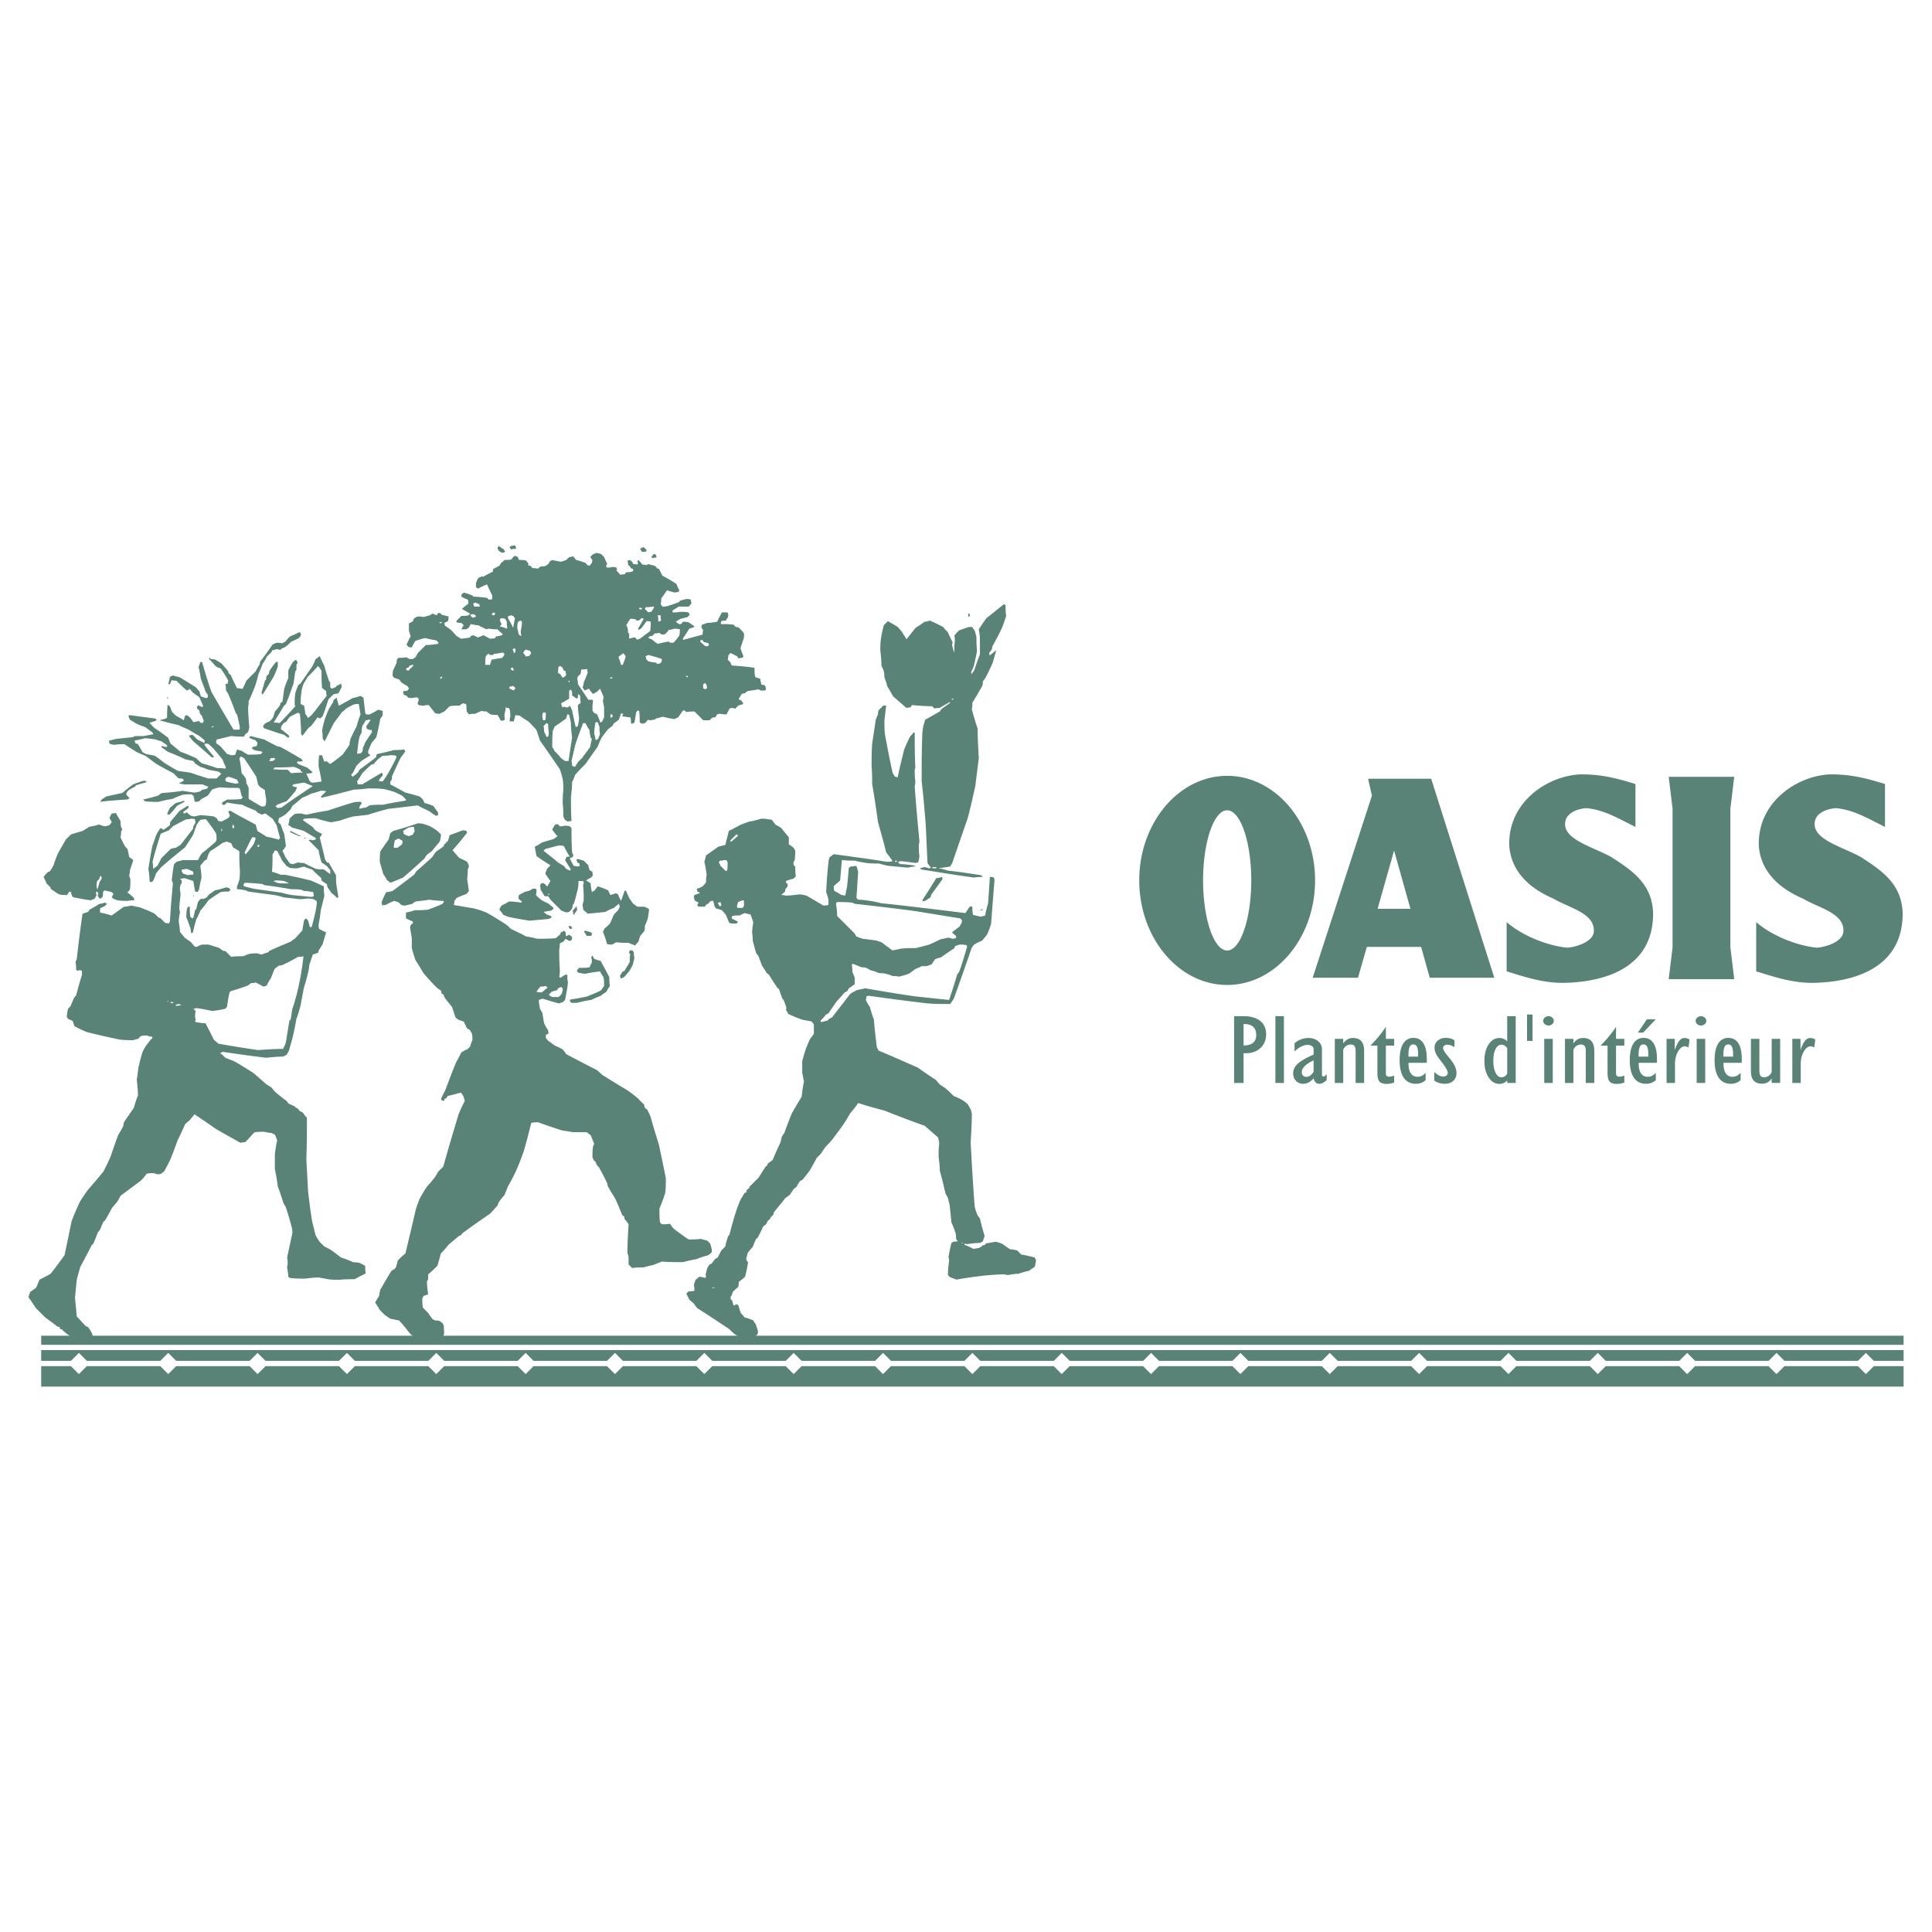 <svg xmlns="http://www.w3.org/2000/svg" width="2500" height="2500" viewBox="0 0 192.756 192.756"><g fill-rule="evenodd" clip-rule="evenodd"><path fill="#fff" d="M0 0h192.756v192.756H0V0z"/><path d="M6.148 132.615c-.058 0-.116 0-.174-.058 0-.059 0-.117-.058-.175-.058 0-.117 0-.233-.059-.349-.29-.756-.581-1.163-.872l-.93-.93a37.401 37.401 0 0 0-.756-1.105l.174-.522c.174-.117.349-.232.582-.407.116-.232.232-.523.349-.814.349-.174.698-.349 1.104-.581.465-.581.931-1.221 1.396-1.86.232-1.104.465-2.21.698-3.373.232-.64.523-1.278.814-1.918.232-.407.523-.814.813-1.222a52.784 52.784 0 0 0 1.57-1.86c.232-.465.465-.93.697-1.453.232-.698.465-1.396.756-2.151.174-.291.349-.582.523-.931 0-.116 0-.232.058-.349.291-.465.64-.931.988-1.453.116-.407.233-.814.407-1.222 0-.522-.058-1.046-.116-1.569.058-.407.116-.814.174-1.279.116-.465.232-.988.407-1.512.117-.232.233-.465.407-.697.174-.233.349-.466.581-.698 0 0 0-.058-.058-.116-.175 0-.349-.059-.523-.116-.174 0-.349 0-.582.058l-.291.291c-.116 0-.291.059-.465.116-.407 0-.872 0-1.337-.058a68.119 68.119 0 0 1-3.314-.756 11.96 11.96 0 0 1-1.221-.582l-.174-.523a2.845 2.845 0 0 0-.407-.174c-.059-.059-.116-.116-.175-.232 0-.232.059-.523.116-.814l.232-.232c.117-.232.233-.523.349-.814.058-.058.116-.174.232-.29.175-.64.349-1.338.582-2.035v-.407s-.058 0-.116-.058c-.116 0-.232 0-.349.058l-.116-.116c0-.232 0-.465-.058-.698 0-.116.058-.232.116-.348.175-1.512.349-3.023.582-4.535l.523-.175a.801.801 0 0 0 .175-.232c.291-.174.639-.349.988-.582.174 0 .349-.058.523-.116.058 0 .116.059.232.116l-.232.232c-.116.059-.291.116-.465.233v.407c.349.059.755.175 1.163.291l1.221-.872c.232 0 .465-.059.756-.116.232.058.523.116.814.174.465.175.93.349 1.395.582.175.116.349.291.523.465.058 0 .116 0 .174.059l.465.465c.116 0 .232 0 .349.058 0-.058.059-.117.116-.233.059-1.221.175-2.5.291-3.779 0-.058-.059-.175-.116-.291.058-.523.116-1.046.232-1.628l.232-.233c.174-.058.407-.116.64-.174h1.511c.116-.232.232-.465.407-.698.465-.349.93-.756 1.395-1.163 0-.058 0-.116.058-.174 0-.174 0-.407-.058-.64-.291-.465-.64-.93-.988-1.396-.174 0-.349 0-.582.058-.116.116-.232.291-.349.465-.116.291-.232.64-.349.988-.232.407-.522.814-.813 1.279a75.596 75.596 0 0 0-2.442 2.035c-.116.174-.291.349-.465.581-.058.232-.174.465-.291.756-.059 0-.116.058-.175.117-.058 0-.116-.059-.174-.117 0-.407-.059-.813-.117-1.221.117-.756.233-1.512.407-2.326.116-.29.232-.639.349-.988.116-.232.232-.465.407-.697 0 0 .058 0 .116-.059a.822.822 0 0 0 .233.175c.174-.116.407-.291.639-.465 0-.116 0-.232.059-.349.29-.349.581-.698.93-1.105.233-.116.465-.291.756-.465 0 0 .059 0 .116.059 0 .058 0 .116-.058.174-.117.116-.291.232-.465.349 0 .059 0 .116.058.175.058 0 .174-.059.291-.116.117.116.233.232.407.349.059 0 .116 0 .232.058.175 0 .407-.058.64-.117.465 0 .931.059 1.396.117.116.058.232.116.349.232 0 .058.058.116.116.232.058 0 .175 0 .291.059.232-.117.465-.233.756-.407 0-.058.058-.116.116-.174-.058-.116-.116-.291-.175-.465.059 0 .117 0 .175-.058.813.465 1.686.93 2.558 1.396.059.174.116.407.175.64.291.174.581.349.93.582.407.058.814.174 1.221.291 0-.058.058-.116.116-.174-.116-.407-.233-.814-.349-1.279-.116-.174-.232-.407-.406-.64l-.698-.523c-.117 0-.233.058-.349.116a2.788 2.788 0 0 0-.407-.175l-.232-.232c-.407-.174-.872-.349-1.337-.582-.465-.058-.988-.116-1.512-.232l-.232.232h-.232s0-.058-.058-.116c0-.058.058-.116.116-.174.116-.058.232-.116.407-.232.465 0 .93 0 1.454-.059 0-.058.058-.116.116-.174l-.116-.117-.174-.698-.116-.116c-.64 0-1.279 0-1.919-.058-.232.058-.465.116-.756.232-.116.175-.232.349-.406.582-.175.116-.407.232-.64.349l-.233.233c-.058 0-.116 0-.232.058-.058 0-.116 0-.232-.058 0-.174-.058-.349-.117-.582-.058 0-.116-.058-.174-.116-.291 0-.582 0-.93.058-.291.116-.64.233-.989.407-.465.059-.93.175-1.395.291-.407 0-.872 0-1.337-.058l-.174-.174c.465-.116.988-.232 1.511-.407.058-.058.174-.116.291-.232.698-.058 1.396-.116 2.151-.233.349.059.697.117 1.104.175.174 0 .407-.058.639-.116.059-.059.117-.117.233-.175.116 0 .291-.058.465-.116 0-.058.059-.116.116-.174-.174-.058-.349-.116-.581-.232h-1.686c-.232 0-.465-.059-.698-.116.116-.059.291-.116.465-.233 0 0 0-.058.058-.116-.058 0-.116-.058-.174-.116-.116 0-.233 0-.407-.058l-.465-.465c-.522-.291-1.104-.582-1.686-.93-.349-.232-.697-.523-1.104-.814-.291-.117-.582-.233-.93-.407-.349-.233-.756-.465-1.163-.756a6 6 0 0 0-.989.058c-.174 0-.349-.058-.523-.116 0-.058 0-.174-.059-.291.233-.058.465-.117.698-.174a141.62 141.62 0 0 1 1.628-.175c.058 0 .174-.058.291-.116h.873c.291-.058.582-.116.93-.174 0-.058 0-.116-.059-.174l-.697-.523c-.291-.116-.64-.232-.988-.407-.175-.116-.349-.232-.582-.349 0-.058-.058-.174-.116-.291 0-.058 0-.116.058-.175l2.616.349.116.116-.116.116a7.435 7.435 0 0 1-.581.175c.116.174.29.349.465.523.465.291.93.64 1.396.989.058.174.116.349.232.581.29.233.639.523.988.814.523.174 1.046.407 1.57.639.174.174.349.349.582.523.465.116.988.291 1.511.465.232 0 .523 0 .814.058 0 0 0-.058.058-.116-.116-.232-.232-.523-.349-.814l-.872-1.046c-.175-.174-.349-.349-.581-.523h-.291s0 .058-.058.116c.291.407.639.814.988 1.221-.058 0-.117 0-.233.058a50.98 50.98 0 0 0-1.802-1.57c-.175-.174-.349-.407-.523-.639.059 0 .175 0 .291-.059.058 0 .116 0 .174.059l.407.406.698.349c0-.058 0-.116.058-.232a6.096 6.096 0 0 0-.64-.523c-.349-.175-.697-.407-1.104-.64a11.124 11.124 0 0 1-.93-.407c-.582-.116-1.221-.291-1.86-.465.174-.059.407-.117.64-.175l.116-.116c0-.407 0-.814.058-1.279a.815.815 0 0 0 .232.175l.175.523.407.407c.232.116.523.291.814.465 0-.117.058-.291.116-.465 0 0 .058 0 .116-.059.116.059.232.117.349.233s.232.291.349.465c.175 0 .349-.058.582-.116 0 .059.058.116.116.175a.44.44 0 0 1 .233.058c0-.058.058-.116.116-.232-.058-.116-.116-.291-.174-.465-.058-.058-.116-.175-.233-.291 0-.058 0-.174-.058-.291l-.232-.233c0-.058.058-.174.116-.29.116.058.232.116.407.174 0 0 .058 0 .116-.058-.116-.291-.232-.582-.407-.931-.174-.116-.349-.232-.582-.407-.116-.116-.232-.232-.349-.407a1.222 1.222 0 0 1-.291.174c-.349-.291-.698-.64-1.046-.988-.116 0-.291 0-.465-.058a2.788 2.788 0 0 0-.175.407h-.174c.058-.232.116-.465.174-.756.059 0 .175-.058.291-.116.174.059.407.116.639.175.523.291 1.046.639 1.628.988.116.116.232.291.407.465 0 .116.058.291.117.465l.523.174c.058 0 .116-.058.175-.116v-.174c-.059-.117-.117-.233-.233-.349-.116-.407-.291-.814-.465-1.279-.059-.349-.117-.755-.233-1.163l.174-.523h.175c.291.988.582 1.977.93 2.965.697 1.221 1.453 2.5 2.209 3.779h.582s0-.058.058-.116c-.058-.465-.175-.93-.291-1.396l-.116-.116a25.841 25.841 0 0 0-.756-1.919c-.058-.116-.116-.232-.232-.349 0-.174 0-.407-.058-.64 0 0 .058 0 .117-.058 0 0 .058 0 .116.058 0-.116 0-.232.058-.349a13.931 13.931 0 0 0-.755-1.221 2.05 2.05 0 0 1-.523-.232c-.174-.233-.407-.465-.639-.698 0-.058 0-.116.058-.174 0 .058.059.116.116.174.116 0 .291 0 .465.059.174.116.407.232.64.406.174.233.407.465.639.756 0 .058 0 .116.059.232.058 0 .116.058.174.117.174.406.407.872.639 1.337.116 0 .291 0 .465.058 0 0 .058 0 .116-.058.116-.232.232-.465.349-.756l.93-.93c.116-.233.232-.465.407-.698 0-.059 0-.175.058-.291.407-.523.814-1.104 1.221-1.686.116-.059.232-.117.406-.175.175 0 .349 0 .523.058l.349-.174c.116-.174.291-.349.465-.523.291-.116.582-.232.872-.407.058 0 .116 0 .174.059 0 .058 0 .116.058.174-.058.116-.116.232-.232.349a9.274 9.274 0 0 1-.755.349c-.175.174-.349.349-.582.523-.117.058-.233.116-.407.174 0 0 0 .059-.058.117-.058 0-.174 0-.291-.058-.174 0-.349.058-.581.116 0 .058 0 .116-.058.174l-.465.465a4.342 4.342 0 0 1-.407.697c-.116.291-.232.64-.407.989-.116.465-.232.93-.407 1.396-.174.407-.349.872-.581 1.337 0 .174 0 .349-.058.581 0 .64.058 1.279.116 1.977 0 .174-.058.349-.116.523a.815.815 0 0 1-.232.174c-.059.058-.117.175-.175.291-.407 0-.814 0-1.279-.059-.465.116-.93.232-1.454.349 0 .059 0 .117-.058.175 0 .058 0 .116.058.232.116.058.232.174.407.291.174.232.407.465.639.756.116 0 .233.058.407.116.116 0 .232 0 .407-.059l.174-.523.523.174c.174.116.349.232.582.349.407 0 .814 0 1.279-.058l.174-.175c-.058 0-.116-.058-.174-.116-.232 0-.465-.058-.697-.116-.059-.058-.117-.116-.233-.174.058-.058.116-.116.233-.174.058 0 .174 0 .29-.058 0-.059 0-.117.059-.175 0-.058 0-.116-.059-.232l-.174-.174c-.175-.059-.349-.116-.582-.232 0-.059.058-.116.116-.175l1.395.349c.407.233.872.465 1.337.698.059 0 .175 0 .291.058.64.349 1.337.755 2.035 1.163a.793.793 0 0 1 .174.233c-.058 0-.174 0-.291.058-.058 0-.116 0-.174-.058l-.116.116c0 .058.058.116.116.174l.872.349c.174.116.349.291.581.465-.058 0-.116.058-.174.116-.117 0-.291 0-.465.058.116.233.232.465.349.756.058 0 .117.059.174.116.291 0 .64-.058.988-.116-.058-.465-.174-.988-.291-1.512 0-.349 0-.698.058-1.104h.291c.058.174.117.407.233.64.058 0 .116 0 .174-.058.116.058.232.174.407.291.407-.291.814-.582 1.221-.931.233-.29.465-.639.698-.988 0-.174.058-.407.116-.64.174-.349.349-.755.581-1.163.116-.407.232-.814.407-1.221l-.175-1.046c-.174 0-.349 0-.523.058-.232.116-.465.232-.756.407-.116.116-.232.232-.407.349-.232.349-.523.698-.814 1.104l-.872 1.745h-.116c0-.058-.058-.117-.117-.233 0-.232 0-.465-.058-.755.058-.407.175-.814.291-1.221.116-.291.232-.64.407-.988.116-.175.233-.407.407-.64 0-.058 0-.116.058-.233.058-.058.174-.116.291-.232.058.232.116.523.232.814.407-.232.872-.465 1.337-.756.232-.058.523-.116.814-.232.058.058.174.116.291.174.058.465.116.989.174 1.512 0 .058.058.116.116.174h.291c.291-.116.581-.291.872-.465.116 0 .29.058.465.116v.407a1.204 1.204 0 0 1-.232.349c-.116.581-.232 1.221-.407 1.86-.116.175-.291.349-.465.582-.116.232-.232.523-.349.814 0 .059 0 .175.059.291.058 0 .116.058.174.116-.291.174-.582.349-.931.582l-.465.465-.349.698-.174.174c0 .058.058.116.116.233.174-.117.349-.233.523-.407.059-.058.116-.174.175-.291.523-.407 1.104-.813 1.686-1.279 0-.058 0-.174.059-.291.523-.116 1.104-.232 1.686-.407.349 0 .697 0 1.046-.058 0 .058.058.117.116.174-.116.175-.291.407-.465.64-.29.582-.581 1.221-.872 1.861 0 .116 0 .232-.058.407l-.116.116v.291c.465.232.988.523 1.511.814.465.116.93.232 1.454.407l.291.291.174.349c.291.058.582.174.872.291.117.175.291.407.465.64v.29c-.058 0-.116 0-.174.059-.232-.116-.465-.291-.698-.465-.349-.174-.756-.349-1.163-.582l-2.965.349c-.64.174-1.279.349-1.977.582-.465.058-.988.116-1.511.174-.407.116-.814.232-1.279.407-.291.058-.581.117-.93.175-.465-.117-.989-.233-1.512-.407-.349 0-.756 0-1.163.058l-.117.116c.291.233.64.465.988.698.059.116.175.232.291.349.174.116.407.233.639.349-.058.116-.116.232-.232.349.174.697.349 1.395.523 2.151.058.116.116.232.232.349.058 0 .116 0 .174.058l.698 1.221c0 .349 0 .698.058 1.104l.175 1.046-.117.117a5.15 5.15 0 0 0-.581-.523c-.117-.175-.233-.349-.407-.582 0-.058 0-.174-.058-.291l-.523-.349c0-.058 0-.174-.058-.291a10.828 10.828 0 0 1-.872-.814 6.891 6.891 0 0 1-.814-.291l-.698.175c-.232 0-.465 0-.756-.058a1.254 1.254 0 0 0-.291-.175c-.116-.174-.291-.349-.465-.581-.116-.291-.291-.582-.465-.931-.059 0-.116 0-.232-.058-.059.116-.116.233-.232.407 0 .582 0 1.163-.059 1.744.291.058.581.174.872.291h.407c.872.175 1.744.349 2.616.582.406.175.813.349 1.279.582 0 .291 0 .581.058.93l-.349 1.396c-.058.465-.116.93-.232 1.454 0 .116 0 .291.058.465l.698.349c-.116.349-.232.756-.349 1.163-.116.174-.232.407-.407.639 0 .059 0 .116-.058.232l-.523.175-.349 1.047c0 .232-.058.465-.116.756-.116.465-.232.93-.407 1.453-.117.581-.233 1.222-.349 1.86-.116.407-.232.814-.407 1.279-.116.64-.232 1.279-.406 1.977l-.349 1.222c-.058.116-.116.232-.232.407l-.349.174c-.523 0-1.104.059-1.686.116a122.978 122.978 0 0 1-4.244-.581c-.116 0-.232.059-.349.116.174.116.349.291.523.465l.872.349c.64.35 1.279.756 1.918 1.163.407.349.872.756 1.337 1.163.116.059.291.175.465.291.117.116.233.291.407.465.349.291.698.581 1.105.872.058.059.116.175.232.291.174.058.407.175.639.29 0 0 0 .059.059.117.058 0 .116 0 .174.058.058.059.116.116.174.232l.349.175c.117.174.233.349.407.523 0 1.337 0 2.732-.058 4.128.058 1.046.116 2.093.174 3.198.116.988.232 1.977.407 3.022l.349 1.396c.116.175.232.407.407.64l.465.466c.174.058.349.174.581.29.349.232.698.523 1.104.814.407.116.814.29 1.221.465.174 0 .349 0 .582.059.174.058.349.174.581.29 0 .233 0 .466.058.756-.349.175-.698.35-1.104.582-.465 0-.988 0-1.511.058-.349 0-.756 0-1.163-.058a28.265 28.265 0 0 0-.93-.175c-.407 0-.872.059-1.337.116-.465 0-.93 0-1.454-.058-.058 0-.116-.059-.232-.116 0-.291-.058-.582-.116-.931 0-.059 0-.175.058-.291 0-.232 0-.465-.058-.697l.523-2.442c0-.174 0-.349-.059-.581a36.003 36.003 0 0 0-.581-1.977 3.157 3.157 0 0 0-.233-.407c-.174-.523-.349-1.104-.582-1.687-.058-.581-.174-1.163-.29-1.744v-1.512c.058-.407.116-.872.232-1.337-.059-.175-.116-.35-.232-.582l-.349-.174c-.232 0-.465-.059-.756-.116-.291 0-.582 0-.93.058-.291.291-.581.64-.93.988-.116 0-.291 0-.465.059-.814-.465-1.686-.931-2.558-1.454-.64-.465-1.337-.93-2.035-1.396-.117.175-.291.35-.465.582-.116.116-.291.232-.465.407a37.992 37.992 0 0 1-.756 1.628c-.232.64-.465 1.279-.756 1.977-.174.349-.349.697-.581 1.104-.058.059-.174.116-.291.232-.058 0-.116 0-.232.059-.174 0-.349-.059-.523-.116-.232 0-.465 0-.697.058-.174.232-.349.466-.582.698-.639.465-1.337.988-2.035 1.512-.116.232-.232.465-.407.697-.117.116-.233.291-.407.466-.232.407-.465.872-.755 1.337 0 0-.059 0-.116.058a10.98 10.98 0 0 0-.349.814c-.058.058-.116.175-.232.291a16.63 16.63 0 0 1-.465 1.163s-.058 0-.116.058a85.442 85.442 0 0 1-1.163 2.209c-.116.407-.232.814-.349 1.279-.058.582-.116 1.163-.174 1.803.058.581.116 1.221.174 1.86.291.291.582.64.931.988.058 0 .116 0 .174.059a.801.801 0 0 1 .175.232c.573.808.317 1.247-.303 1.266-.619.006-1.603-.397-2.487-1.277zm34.416 0a10.116 10.116 0 0 0-.755-.872l-.872-.175c-.174-.116-.349-.232-.582-.406l-.465-.466c-.116-.232-.29-.465-.465-.756.116-.174.232-.406.407-.64 0-.174.058-.406.116-.639.349-.582.697-1.222 1.104-1.861.058-.058.174-.116.291-.174.058-.059.117-.116.174-.233.059-.174.116-.406.175-.64.232-.232.465-.465.755-.697.349-1.453.698-2.907 1.046-4.419.116-.349.232-.697.407-1.104.232-.407.465-.814.756-1.221.232-.232.465-.523.698-.814.116-.175.232-.349.349-.581l.523-.523c.465-1.687.989-3.431 1.512-5.175.175-.465.407-.93.64-1.396l-.175-.523c-.058-.058-.116-.174-.232-.29-.407.116-.872.232-1.337.349 0 .058-.058.116-.116.232-.059 0-.116 0-.175.058 0 .059 0 .117-.058.175-.059 0-.116 0-.233-.058 0 0 0-.059-.058-.117.116-.232.232-.522.407-.813.349-.931.697-1.86 1.104-2.849.174-.291.349-.64.523-.988.174-.117.406-.233.639-.35l.232-.232c.058-.174.116-.407.233-.64 0-.232 0-.465-.059-.697-.058-.059-.116-.175-.174-.291-.058-.058-.174-.116-.291-.175l-.349-.697-.523-.175c-.058-.058-.174-.116-.291-.232a427.27 427.27 0 0 0-.349-1.046l-.697-.873a2.82 2.82 0 0 1-.175-.406c-.058 0-.116 0-.174-.059 0-.059 0-.174-.058-.291-.174-.116-.349-.232-.523-.406-.407-.407-.814-.873-1.221-1.338-.232-.406-.523-.872-.813-1.337a29.449 29.449 0 0 1-.349-1.163v-.988l-.174-1.047c0-.116.058-.232.116-.349.058 0 .116-.058.174-.116 0-.059 0-.116-.058-.175-.174-.058-.407-.174-.64-.29v-.582c.291-.058.582-.116.872-.232.407 0 .872 0 1.337-.058.465-.174.93-.349 1.454-.582 0-.058.058-.116.116-.174 0 0 0-.058-.059-.116-.465 0-.93-.058-1.395-.116-.407.058-.872.116-1.337.174-.116.058-.232.116-.349.232l-.698.175c-.116 0-.232 0-.407-.059l-.232-.232c-.116-.058-.291-.116-.465-.174a5.88 5.88 0 0 0-.872.407c-.116 0-.232 0-.349.059 0-.059 0-.175-.058-.291.116-.349.291-.698.465-1.047.175 0 .407-.058.64-.116.697-.523 1.395-1.046 2.151-1.628.058-.058.116-.174.174-.291.523-.465 1.046-.93 1.628-1.454l.349-.523c.232-.175.523-.349.814-.582V84.3l.407-.407c.058-.174.116-.349.174-.582.407-.116.814-.291 1.279-.465.116 0 .232 0 .407.059 0 .058 0 .116.058.174-.465.582-.93 1.163-1.453 1.744.174.233.407.465.639.756.233.116.523.232.814.406.058.117.116.233.174.407 0 .117-.058.233-.116.349 0 .291 0 .582-.058.93l.174 1.221c-.058.059-.116.175-.232.291-.291.116-.639.232-.988.407-.058.058-.116.174-.232.291 0 .116 0 .233-.058.407.64.116 1.337.232 2.035.349.407.116.814.232 1.221.407.64.349 1.279.756 1.918 1.163.174.116.349.291.523.465.465.232.988.465 1.511.755.349.059.698.116 1.105.233.581 0 1.221 0 1.86-.058.117-.116.291-.232.465-.407 0-.058 0-.116.058-.174l.349-.174c0 .058.058.116.116.174 0 .117 0 .233.058.407.059-.058.175-.116.291-.174.058.058.174.116.291.232v.232c-.058.058-.116.116-.232.174a3.254 3.254 0 0 1-.407-.232c-.059.058-.116.174-.232.291l-.349.175c0 .174 0 .349-.058.581 0 .64 0 1.279.058 1.978 0 .232 0 .522-.058.813 0 0 .058 0 .116.058.174-.115.349-.232.581-.349l.116.116c0 .232 0 .466.059.698-.059.581-.175 1.163-.291 1.744l-.232.232c-.116 0-.232.059-.349.116-.523-.116-1.047-.29-1.628-.465-.116 0-.232.059-.407.116 0 .291.058.581.116.872.058.116.116.232.232.407.058.349.117.697.174 1.046.116.233.232.466.407.698 0 .058 0 .175.058.291a1.268 1.268 0 0 1-.29.174v.291c.058.058.116.175.232.291.174.116.407.29.639.465.233.116.523.232.814.407.116.116.232.291.349.465.989.523 1.977 1.047 3.023 1.57.174.116.349.29.523.465a97.285 97.285 0 0 0 2.558 1.57 12.4 12.4 0 0 1 1.046.813l.64.64c0 .059 0 .174.058.291.058.058.116.116.232.174.116.232.232.465.349.756.233.872.523 1.803.814 2.732.233 1.105.465 2.21.698 3.373 0 .465 0 .93-.058 1.453a16.902 16.902 0 0 1-.582 1.57c0 .465 0 .93.059 1.396.058.058.116.116.232.174.232 0 .465 0 .756-.058.116.174.232.349.407.523.465.349.93.697 1.454 1.046.407 0 .813 0 1.221-.058.174.058.407.116.64.174l.291.291c.058.174.116.407.174.64 0 .058 0 .174-.058.291-.058.058-.174.116-.291.232-.407.116-.814.232-1.221.407-.407.058-.872.174-1.337.29-.698 0-1.395 0-2.093-.058l-.872.349c-.291.058-.582.116-.93.232-.349 0-.756 0-1.163.059l-.349-.35v-.697c0-.116-.058-.291-.116-.465 0-.931.058-1.861.116-2.85-.116-.174-.232-.349-.407-.523 0-.058 0-.174-.058-.29-.059 0-.116-.059-.174-.117-.233-.581-.465-1.162-.756-1.744-.233-.349-.465-.756-.698-1.162 0-.059 0-.175-.058-.291a20.253 20.253 0 0 0-.814-1.57l-.174-.174c-.058-.116-.116-.232-.174-.407-.059 0-.117-.059-.175-.116 0-.059-.058-.175-.116-.291 0-.349 0-.697.058-1.046 0-.059.058-.175.116-.291a316.74 316.74 0 0 0-.349-.872c-.116-.059-.232-.175-.407-.291h-1.337c-.349-.058-.698-.116-1.104-.174a57.953 57.953 0 0 1-2.383-.814c-.233 0-.465 0-.698.059-.233.93-.465 1.86-.756 2.849-.232.64-.465 1.279-.756 1.919-.232.522-.523 1.047-.814 1.569l-.349.872a6.073 6.073 0 0 0-.523.64c-.058.116-.116.232-.174.407-.232.232-.465.523-.756.814-.93.639-1.86 1.278-2.791 1.977 0 .058-.058.116-.116.174-.058 0-.116 0-.174.059l-1.046.872a9.961 9.961 0 0 1-.756.872l-.349 1.221c-.291.291-.582.582-.93.873v.465c0 .058-.058.116-.116.232 0 .407.058.814.116 1.279-.116.058-.291.116-.465.174 0 .059-.058.116-.116.233 0 .29 0 .581.058.93l.523.523c.116.175.232.349.407.581.058.059.175.117.291.175.116 0 .291 0 .465.058.059.059.174.117.291.233 0 .058.058.116.116.232v.349c.096.517-.059.791-.327.928-.511.263-1.436.027-1.816.027-.653.001-1.009-.168-1.577-.954zm32.208 0c-1.046-.697-2.093-1.396-3.198-2.093-.116-.116-.232-.291-.349-.466-.116-.116-.291-.232-.465-.406-.058-.175-.174-.35-.29-.582l.232-.232c.174 0 .349 0 .581-.059 0-.174 0-.349-.058-.581l.174-.523c.116-.058.232-.174.349-.29.174 0 .407.058.639.116 0 0 0-.059.059-.116 0-.059 0-.117-.059-.175l.175-.697c.058-.059.116-.175.174-.291.059-.059.175-.116.291-.175.058-.116.174-.232.291-.406.058-.059.174-.117.291-.175l.349-.698.407-.406c.058-.35.174-.698.291-1.047l.116-.116c.232-.872.465-1.744.756-2.616.116-.291.232-.64.407-.988.116-.175.232-.35.349-.582.058 0 .116 0 .174-.058 0-.059 0-.116.058-.233.058-.058.116-.116.232-.174 0-.059 0-.116.058-.175l.872-.872c.232-.349.465-.756.756-1.162 0 0 .058 0 .116-.059 0-.059 0-.116.058-.175.116-.116.291-.232.465-.349.232-.523.465-1.104.756-1.687.058-.174.116-.406.174-.64.059-.115.117-.232.233-.349.232-.64.465-1.278.756-1.977.29-.523.639-1.104.988-1.687.058-.465.116-.988.232-1.512l-.174-.872v-1.163c.116-.406.232-.871.407-1.337.116-.29.232-.581.407-.931.116-.115.232-.29.349-.465v-.93c-.059-.059-.116-.175-.232-.291a28.265 28.265 0 0 0-.93-.175c-.465-.174-.93-.349-1.396-.581-.058-.116-.116-.232-.232-.407 0 0 0-.058.058-.116-.058-.291-.174-.581-.291-.872l-.116-.116c-.117-.291-.233-.64-.349-.988 0 0-.058 0-.116-.059-.291-.406-.581-.872-.872-1.337a.801.801 0 0 0-.232-.175c-.116-.232-.291-.465-.465-.756-.116-.291-.232-.581-.349-.93-.058-.058-.116-.174-.233-.291a40.922 40.922 0 0 1-.349-1.279c0-.232 0-.465-.058-.756 0-.349.058-.698.116-1.047a7.261 7.261 0 0 0-.291-.813c-.174 0-.349-.058-.523-.116a2.05 2.05 0 0 0-.523.232c-.232 0-.465 0-.756.058 0 0 0 .058-.058.116 0 .058 0 .117.058.174.174.059.349.175.582.291l-.175.174c-.232 0-.465 0-.697-.058-.116-.232-.232-.523-.349-.814-.116-.116-.233-.291-.407-.465a7.337 7.337 0 0 0-.581-.174c-.059-.058-.116-.174-.175-.291 0-.116-.058-.291-.116-.465-.058 0-.174 0-.291.058-.058.058-.117.116-.174.232-.059 0-.116 0-.175.059-.058.058-.116.116-.174.232h-.64l-.117-.116c0-.059.058-.175.117-.291a3.254 3.254 0 0 1-.407-.232c0-.058 0-.174-.058-.291 0-.058 0-.116.058-.232.174-.058.349-.116.582-.232-.058 0-.174-.059-.291-.116 0-.059 0-.116-.058-.175 0 0 0-.058.058-.116a2.05 2.05 0 0 0 .523-.232c.116-.116.233-.232.349-.407 0-.233 0-.465.058-.756-.058-.407-.116-.814-.232-1.279.059-.174.116-.406.175-.639l1.221-.873.698-.174.349-1.396c.349-.175.698-.349 1.104-.582.291-.116.582-.232.93-.349.407-.059.814-.175 1.221-.291.349 0 .698.058 1.047.116.116.175.232.349.407.523.174.058.349.174.523.291.233.291.465.582.756.931v.697c.175.116.349.232.523.407 0 .058.058.116.116.232 0 .291 0 .582-.059.931 0 .058-.058.116-.116.232 0 .116 0 .232.059.349 0 0 .058 0 .116.058a6 6 0 0 0 .058.989l-.233.232c-.232.058-.465.116-.755.232 0 .058 0 .117.058.233 0 0 .058 0 .116.058v.232c-.058.058-.116.175-.232.291 0 .058 0 .174-.058.29-.116.059-.232.175-.349.291.117 0 .233 0 .407.058.465 0 .93-.058 1.395-.116.233 0 .465.058.698.116.523.291 1.104.64 1.686.989.174 0 .349 0 .523-.059v-.523a5.406 5.406 0 0 0-.232-.756c.058-.988.116-1.977.232-2.965 0-.175.059-.349.117-.523.116-.058.232-.174.407-.291 1.744.232 3.488.465 5.291.755.174 0 .349 0 .582-.058a8.24 8.24 0 0 0-.64-.872c-.233-.988-.523-1.977-.814-3.023-.174-1.221-.349-2.5-.581-3.779 0-.582 0-1.163-.058-1.744 0-.756 0-1.512.058-2.326.116-.756.232-1.512.349-2.325.059-.175.116-.349.232-.582 0-.116 0-.232.059-.407l.465-.465h.291c-.059.465-.117.989-.175 1.512 0 .465 0 .93.058 1.396.233 1.221.465 2.5.756 3.779.058.116.116.232.232.407.058 0 .116 0 .174.058 0 0 .059 0 .117-.058.174-.872.407-1.803.639-2.733.175-.407.349-.814.582-1.279.116-.116.233-.233.349-.407 0 0 .058 0 .116.058 0 1.104 0 2.209.058 3.373 0 .058 0 .174-.058.29 0 .349 0 .698.058 1.105 0 .174 0 .349-.058.523.116 1.802.291 3.605.465 5.465 0 .116 0 .232-.058.349 0 .349 0 .756.058 1.163 0 .175-.058.407-.116.64-.058 0-.116 0-.232.058-.465-.058-.93-.117-1.396-.174-.116 0-.232 0-.349.058v.117c.058 0 .116.058.174.116.407 0 .814.058 1.279.116.058 0 .174.058.291.116-.232 0-.523.059-.814.117l-1.918-.175a7.248 7.248 0 0 1-.931-.232c-.406 0-.813 0-1.279-.058-.349-.058-.755-.117-1.163-.233-.407 0-.814 0-1.279-.058-.058.639-.116 1.337-.174 2.035-.175.175-.407.349-.64.582 0 .116 0 .291.059.465.232.116.465.233.697.407.058 0 .174 0 .291.058 0 0 .058 0 .116-.058l.175-.872c.058-.582.116-1.221.174-1.86.058 0 .116-.058.174-.117.116 0 .291 0 .465-.058.058 0 .116.058.174.117 0 .116.059.291.116.465l-.174 2.617.174.174c.349 0 .756.058 1.163.116.349.058.697.116 1.104.233 2.791.29 5.581.639 8.43.988l.349-.523c.059-.059.116-.116.233-.175l.115.116c0 .233 0 .465.059.756.232.058.465.116.756.174.117 0 .291-.058.465-.116.059-.407.176-.814.291-1.221l.174-2.617c.117 0 .232 0 .408.059 0 .058 0 .116.057.174-.115 1.454-.232 2.965-.348 4.477-.117.349-.232.698-.406 1.047-.117.174-.291.349-.467.581-.232.116-.521.232-.812.407-.059.058-.117.174-.233.291-.582 1.686-1.163 3.373-1.802 5.117l-.349.523c-.756 0-1.511 0-2.267-.059a224.466 224.466 0 0 1-5.813-.756c-.058 0-.174 0-.291.059 0 .116 0 .232-.058.349.117.232.233.465.407.698.116.406.232.813.407 1.278.058.872.174 1.803.29 2.733l.175.349c1.279.523 2.558 1.104 3.895 1.686.582.407 1.163.814 1.802 1.222.116.116.232.29.407.465l.523.349c.291.233.582.523.872.814.291.116.582.232.872.407.175.116.349.232.523.406.116.175.232.407.35.64 0 .059 0 .175.058.291 0 .931-.058 1.919-.116 2.907.116 2.093.232 4.244.406 6.396.059.291.176.581.291.872.059.059.117.175.232.291.117.581.291 1.162.467 1.744l-.176.523a1.277 1.277 0 0 1-.291.174c-.406 0-.813.059-1.278.117-.059 0-.117 0-.233-.059 0 0 0 .059-.058.116.291.116.581.232.872.407.232 0 .465-.059.697-.116.059-.059.176-.116.291-.233.059 0 .117 0 .232-.058 0 0 0-.058.059-.116.291-.059.639-.116.988-.175.232.059.465.116.697.233.232.174.465.349.756.522.232 0 .465.059.697.116.117.116.232.233.408.407.406.059.871.175 1.336.291 0 .058.059.116.117.232 0 .232-.059.465-.117.697-.174.117-.348.233-.58.407-.35.059-.697.175-1.047.291-.291 0-.641.059-.988.116-.117 0-.232 0-.406-.058-.641 0-1.279.058-1.977.115-.932.117-1.861.233-2.792.407-.232-.058-.465-.174-.756-.29 0-.059-.058-.117-.116-.175 0-.465.058-.931.116-1.396 0-.116 0-.232-.058-.349.058-.465.174-.931.291-1.454.058 0 .116-.058.174-.116.116 0 .291 0 .465-.058-.058-.059-.116-.116-.174-.232 0-.175 0-.35-.058-.582a7.646 7.646 0 0 0-.407-1.046l-.175-1.745-.174-.697c-.058-.116-.116-.232-.232-.407-.175-.756-.349-1.512-.581-2.325 0-.465-.059-.931-.116-1.396 0-.407 0-.814.058-1.279 0-.175-.058-.407-.116-.64-.407-.349-.872-.756-1.337-1.163-1.337-.465-2.674-.988-4.012-1.512-.872-.232-1.744-.465-2.616-.756-.232.349-.523.698-.813 1.047-.232.407-.465.813-.756 1.221-.291.407-.64.872-.988 1.338a6.87 6.87 0 0 1-.64.697 8.53 8.53 0 0 0-.523.756l-.406.407c-.233.407-.465.872-.756 1.337-.175.232-.407.523-.64.814-.058.058-.175.116-.291.175-.116.174-.232.348-.349.581-.058.058-.175.116-.291.232l-.349.523c-.116.116-.291.232-.465.349-.349.465-.756.931-1.163 1.453 0 .059 0 .117-.058.232l-.291.291c0 .059 0 .116-.058.175-.059 0-.117.058-.175.116l-.174.349c-.058.059-.174.116-.291.232-.175.349-.349.756-.582 1.163 0 0-.058 0-.117.059-.116.232-.232.523-.349.813a6.201 6.201 0 0 0-.523.64c0 .116-.058.291-.116.465 0 .059 0 .175.058.291l.116.116c-.058.465-.174.931-.291 1.454a6.07 6.07 0 0 1-.64.522c0 .175 0 .35-.058.523-.175.116-.349.291-.523.466-.058.174-.116.349-.232.522 0 .059 0 .175.059.291 0 0 .058 0 .116.059 0 .116.058.29.117.465 0 0 .058 0 .116.058 0 0 0-.058.058-.115.059 0 .116 0 .175-.059.058.059.116.116.174.232.058.232.116.465.232.698.116.116.232.232.349.406.291.059.581.175.872.291.058.116.116.232.232.349l.174.523c.353.995-.993.793-1.458.793-.466.01-.843-.266-1.333-.783zm-1.686-4.07l-.058-.058c.058 0 .116 0 .232-.059l.059.059a.44.44 0 0 0-.233.058zm24.94-4.477s-.058 0-.116-.059h.233c0 .001-.059.001-.117.059zM25.74 104.765a109.142 109.142 0 0 1-3.953-.64c-.116-.116-.291-.232-.465-.406-.232-.523-.523-1.047-.814-1.629-.291 0-.64-.058-.988-.116 0 0 0-.058-.058-.116 0 0 0-.058.058-.116 0-.058 0-.116-.058-.232 0-.174 0-.407.058-.64a65.675 65.675 0 0 0-.233-.232c.059 0 .175 0 .291-.059.523.059 1.046.175 1.628.291.407-.058.814-.116 1.279-.232.058-.059.117-.116.174-.232.059-.407.116-.872.233-1.338 0-.058.058-.115.116-.174.581-.175 1.163-.349 1.744-.581.058-.059.174-.116.291-.233.116 0 .291 0 .465-.058.232.116.465.232.756.407.116 0 .233-.059.349-.116.116-.233.232-.466.407-.698.116-.291.232-.64.407-.988.116-.059.232-.175.407-.291.116 0 .232 0 .349-.058.523-.233 1.046-.523 1.57-.814.174 0 .349 0 .523-.058-.058.639-.174 1.337-.291 2.036-.116.581-.232 1.221-.407 1.86-.116.407-.232.872-.406 1.337-.059.349-.116.698-.175 1.104 0 0-.058 0-.116.059a190.59 190.59 0 0 0-.349 2.151c-.058.232-.175.465-.291.697-.815-.002-1.629.057-2.501.115zm56.218-2.791l-.116-.116c.174-.174.349-.349.523-.581.058-.058.174-.116.291-.175.233-.349.465-.697.756-1.104.232-.29.523-.581.814-.931.058-.058.174-.115.291-.174.058-.059.116-.175.174-.291.174-.116.349-.232.581-.406v-.641c-.058-.174-.116-.349-.232-.581 0-.232 0-.465-.058-.756 0 0 .058 0 .116-.058l.872.349c.116 0 .291 0 .465.058.117.059.233.117.407.233.291.058.582.174.872.29.175 0 .407 0 .64.059.233.058.465.116.698.232.174 0 .406 0 .639.059a9.15 9.15 0 0 0 .988-.291c.174-.116.407-.291.64-.465a5.87 5.87 0 0 0 .639-.291h.523c.116-.059.291-.116.465-.175l.349-.523c.174-.058.349-.117.582-.175.407-.291.813-.582 1.279-.872.058-.059.116-.175.174-.291.116 0 .232-.058.407-.116.232 0 .465 0 .697.058 0 0 0 .058.059.116a40.233 40.233 0 0 1-.756 2.442c-.059.116-.116.232-.232.349a63.756 63.756 0 0 1-.814 2.559l-3.313-.349c-1.686-.232-3.372-.523-5.058-.814-.232.059-.523.116-.814.175-.232.116-.465.232-.697.407-.582.756-1.163 1.512-1.802 2.325l-.349.175s0 .058-.058.116c-.178.057-.41.116-.642.174zm-64.183-1.628h-.232v-.116c.058 0 .116 0 .232-.058.116 0 .232.058.349.116-.116 0-.232 0-.349.058zm-.639-.29c-.059 0-.116 0-.175-.059.059 0 .116 0 .232-.058l.116.116s-.058 0-.116.058l-.057-.057zm39.881 0l-.174-.175c0-.058.058-.116.116-.174.523-.059 1.046-.175 1.627-.291.407-.175.873-.35 1.337-.582.117-.116.233-.29.349-.465 0-.291 0-.581-.059-.872-.116-.175-.232-.349-.349-.581-.465.058-.93.116-1.453.232-.232 0-.465-.059-.756-.116 0-.059-.058-.116-.116-.175.058-.058.116-.174.232-.291.349 0 .697 0 1.046-.058.058-.116.116-.291.232-.466 0-.174 0-.348-.058-.523 0-.058.058-.116.116-.174.058.116.116.232.232.349.175.058.349.116.582.174.291.523.582 1.047.872 1.628 0 .291 0 .581.058.872-.116.175-.232.349-.349.582a10.96 10.96 0 0 0-.582.406c-.291.116-.582.232-.93.407-.465.059-.93.175-1.453.291-.171.002-.346.002-.52.002zm-40.346-.117c.058 0 .117 0 .174-.059-.057.001-.116.001-.174.059zm38.428-.465c-.116-.058-.232-.116-.349-.232l.291-.29a6.83 6.83 0 0 1 .582-.175c0-.059 0-.116.058-.175.058 0 .116-.058.232-.116.058 0 .116 0 .174.059 0 0 0 .058.058.116 0 .174-.058.349-.116.523l-.291.29h-.639zm-1.57-.523c.116-.175.233-.35.407-.523.174 0 .349 0 .523-.059l.174.175c-.174.116-.349.29-.581.465-.174 0-.348 0-.523-.058zm8.371-1.396c0-.058 0-.115-.058-.174.058-.116.175-.291.291-.465.058 0 .116 0 .174-.059l.523-.872c0-.232 0-.523.059-.814 0 0-.059 0-.116-.058 0-.059 0-.175.058-.291h.291c0 .059.058.116.116.175 0 .174 0 .349.058.581-.058.233-.117.465-.174.698-.117.232-.232.465-.407.697-.116.116-.232.291-.407.466-.058.058-.174.115-.291.174 0 0-.059 0-.117-.058zm-38.834-2.093l-.582-.581c-.058 0-.174 0-.291-.059-.058-.058-.174-.116-.291-.232-.349-.116-.697-.232-1.104-.349h-.639a2.05 2.05 0 0 0-.523.232c-.058 0-.116 0-.232-.058-.117-.116-.233-.291-.407-.465a11.046 11.046 0 0 1-.582-.407c-.116-.174-.291-.349-.465-.581 0-.291-.058-.64-.116-.988 0-.291.058-.582.116-.931 0-.058 0-.174-.058-.291 0-.465.058-.93.116-1.396 0-.174 0-.349-.058-.582 0-.116 0-.291.058-.465 0-.058.059-.116.117-.174v-.291l-.175-.174c.117 0 .233 0 .407-.058.291.058.581.174.93.291l.175 1.047c.058 0 .116 0 .232.058.058-.058.116-.174.174-.29.058-.349.116-.698.233-1.105 0-.407-.058-.814-.117-1.221.117-.174.291-.349.465-.581.058 0 .116 0 .174-.059l.174-.523c.059-.116.116-.232.232-.349.407-.232.814-.523 1.221-.813.116 0 .232-.059.349-.117.116.058.291.117.465.174.058.116.116.232.174.407.174.116.407.232.64.407 0 .582 0 1.221.058 1.861 0 .291 0 .64-.058.988-.058.174-.117.407-.233.64v.291c.291 0 .582.058.873.116.058 0 .116.058.232.116l2.616.349c.291.058.582.116.93.232l1.57.175c.232 0 .465 0 .698-.058.232 0 .465 0 .698.058.116.058.232.116.349.232 0 .291-.058.581-.116.93a21.852 21.852 0 0 1-.407 1.628h-.174c-.058-.232-.116-.465-.232-.755-.058 0-.116-.059-.174-.116-.058.058-.116.116-.174.232a30.18 30.18 0 0 0-.175.988c-.232.232-.465.523-.755.814-.116.058-.232.174-.407.291-.698.291-1.396.582-2.151.931 0 0 0 .058-.058.116-.174.058-.407.116-.64.232-.116 0-.291-.058-.465-.116-.232 0-.523 0-.814.058-.174.058-.349.116-.582.232-.407.001-.814.001-1.221.059zm65.984-.64c-.349-.232-.698-.523-1.105-.814l-.523-.174c-.407-.058-.872-.116-1.337-.174-.174-.058-.407-.117-.639-.233-.059-.058-.116-.174-.175-.29l-1.744-1.745c0-.407-.058-.814-.116-1.221 0-.058.059-.116.116-.174.465 0 .93 0 1.454.058.058 0 .174.059.291.116 2.035.232 4.128.465 6.221.756 1.395.233 2.849.465 4.302.698l.175.174c0 .116 0 .232-.059.349a1.255 1.255 0 0 0-.174.291c-.232.175-.465.349-.756.582.116.117.232.233.407.349v.232c-.058 0-.116 0-.232.058-.174 0-.349-.058-.523-.117-.232.059-.523.117-.814.175-.349.174-.697.349-1.104.523-.407.116-.872.232-1.337.349-.465 0-.988 0-1.512.059-.235.057-.526.116-.816.173zm-25.754-.523c-.174-.058-.349-.116-.582-.233-.407 0-.814 0-1.221-.058a3.434 3.434 0 0 0-.407.233c-.174 0-.349 0-.523-.058a10.044 10.044 0 0 0-.407-1.221l.174-.349c.175-.117.349-.291.523-.465.116-.233.232-.523.349-.814.117-.174.291-.349.465-.523l.174-.349c0-.059-.058-.175-.116-.291-.116.116-.291.232-.465.407-.291.116-.582.232-.872.407l-1.744.175c-.116-.117-.291-.233-.465-.407 0-.116 0-.233-.059-.349 0-.174.059-.349.116-.581 0-.465 0-.931-.058-1.454 0-.058 0-.116.058-.232 0-.058 0-.116-.058-.233h-.465c0 .233 0 .465-.058.756-.116.465-.232.989-.407 1.512l-.116.116c0 .116 0 .232-.058.349-.058.116-.174.232-.291.349-.059 0-.116 0-.232.058l-.523-.174-.988-.988c-.116-.116-.232-.291-.349-.465h-.349c-.116-.174-.233-.407-.407-.64 0-.116 0-.232-.058-.407 0-.058.058-.116.116-.232.058 0 .116 0 .174-.058.059.058.175.116.291.174v.116c.058 0 .116 0 .174.058.059-.174.175-.349.291-.523a8.185 8.185 0 0 1-.523-.756c.059-.116.116-.291.175-.465l.349-.349c-.465-.291-.93-.582-1.396-.93-.058-.291-.116-.582-.174-.931.233-.116.465-.232.698-.406.349-.117.756-.233 1.163-.349.116-.058.232-.174.407-.291-.175-.174-.349-.407-.523-.639.058-.175.174-.349.291-.523.058 0 .117 0 .233-.058l.232.232c.116 0 .291 0 .465-.058.174 0 .349 0 .523.058l.174.174c0 .756 0 1.512.058 2.326 0 .117.058.233.116.349 0 .058 0 .116-.058.232-.058 0-.174.059-.291.116.116.232.232.465.407.756.058 0 .175 0 .291.058.058 0 .174 0 .291-.058 0-.058 0-.174-.058-.291-.058 0-.116 0-.174-.058 0-.059-.058-.175-.116-.291.058 0 .116 0 .174-.058.174.058.349.116.581.174l.465.465c0 .116.058.291.116.465.058.058.174.116.291.174 0 .117 0 .233.058.349-.058.058-.116.116-.174.232-.174.058-.349.174-.523.291.116.058.291.175.465.291 0 .291.058.582.116.872.058-.058.174-.116.291-.174.059-.116.175-.232.291-.407.349.116.697.232 1.046.407.058.116.116.291.232.465l.523-.174c.058 0 .116.058.232.116.058.174.174.407.291.64.117-.291.232-.64.349-.989 0 0 .058 0 .116-.058.116.232.232.465.349.756.116.174.232.349.406.581.117.059.233.175.407.291h.698c.116.058.291.116.465.232 0 .291-.059.582-.116.931-.059.232-.175.465-.291.755 0 .174 0 .349-.058.523-.116.116-.232.291-.407.465a6.91 6.91 0 0 0-.175.581 2.587 2.587 0 0 0-.349.407l-.056-.057zm-4.767-.93c-.059-.116-.116-.232-.232-.349 0-.058 0-.116.058-.174.232.058.465.116.698.232 0 .059 0 .175-.058.291h-.466zm-39.475-.291c0-.116 0-.291-.058-.465-.116-.349-.232-.698-.407-1.105 0-.232 0-.465.058-.756 0-.058.058-.174.117-.291h.174c0 .349 0 .698.059 1.046.058 0 .116.058.174.117 0 0 .059 0 .116-.059.059-.232.117-.465.175-.756l.116-.116.174-.698c.058-.058.116-.174.232-.291.059 0 .117 0 .175-.058 0 0 .058 0 .116.058l.349-.175c.058-.058.117-.174.233-.291.174-.116.349-.233.581-.407.349-.059.698-.175 1.104-.291.059 0 .175 0 .291.059l.174.174-.174.175c-.232 0-.523 0-.814.058a14.88 14.88 0 0 0-1.221.814c-.232.349-.523.697-.814 1.046a5.791 5.791 0 0 1-.407.873c-.116.407-.232.872-.349 1.337-.058.002-.115.002-.174.002zm37.789-.407c0-.058-.058-.117-.117-.175 0 0 0-.058.059-.116.058 0 .116 0 .232.058 0 0 0 .058.058.116 0 0 0 .059-.058.117h-.174zm-4.011-.814c-.698-.116-1.454-.232-2.209-.407-.116-.058-.232-.116-.407-.174-.116-.174-.232-.349-.407-.523.059-.116.116-.233.232-.407.232-.116.465-.232.756-.407.407 0 .814.058 1.221.116 0 0 0-.058.058-.116-.116-.058-.232-.174-.349-.291 0-.117 0-.233.058-.349.175-.116.407-.232.64-.349.116 0 .291-.059.465-.116.059-.059.175-.116.291-.175a.73.73 0 0 1 .349.059c0 .174 0 .349-.058.581.174.174.349.349.582.523l.697.349c.117.116.291.232.465.407 0 .058 0 .116-.058.174-.058 0-.116.058-.174.116-.233 0-.465.058-.755.116.058.058.174.117.29.233.116.058.291.116.465.174 0 .058 0 .116.058.174-.058 0-.174.059-.291.116-.641.06-1.28.118-1.919.176zm4.359-.639c0-.116 0-.233-.058-.349.116-.116.232-.291.407-.465 0 .116 0 .233.058.349l-.349.523-.058-.058zm40.637-.407l-.059-.058c.059 0 .176 0 .291-.058 0 0 0 .058-.059.116h-.173zm-24.184-.233s-.058 0-.116-.059c0-.174.058-.349.116-.523.116-.058.291-.116.465-.174 0 0 .058 0 .117.058v.465c0 .058-.059.116-.117.232l-.465.001zm-1.86-.175l-.174-.349c.058 0 .174 0 .291-.058 0 .058 0 .117.058.233 0 .058 0 .116-.058.174h-.117zm20.289-.465s0-.058-.058-.116a74.74 74.74 0 0 0 1.396-2.209c.174 0 .349-.058.582-.117 0 .059 0 .117.058.175-.349.523-.755 1.047-1.163 1.628 0 .058 0 .116-.058.232l-.523.349c-.059 0-.118 0-.234.058zm-79.297-.058c-.349 0-.698 0-1.046-.058a2.05 2.05 0 0 1-.523-.232s0-.059-.058-.117c.058-.058.116-.174.174-.291l-.174-.175a15.115 15.115 0 0 0-.756-.174c0 .058-.058.116-.116.174 0 .175 0 .349-.058.523-.058 0-.116.059-.174.117-.058 0-.116 0-.174-.058 0-.059-.058-.117-.116-.175 0-.058 0-.116.058-.232 0-.058-.058-.116-.116-.232 0 0-.059 0-.117.058 0 .059 0 .175.058.291l-.174.349c-.116.058-.232.116-.407.174-.523-.058-1.104-.174-1.686-.291-.058 0-.116-.058-.174-.116 0-.058-.058-.174-.116-.291 0 0 0-.058.058-.117-.058 0-.117 0-.233-.058-.058.116-.116.232-.232.349-.232 0-.465 0-.755-.058a7.48 7.48 0 0 1-.873-.582v-.116l-.406-.407c-.059-.175-.175-.407-.291-.64.116-.174.291-.349.465-.523.059 0 .116 0 .175-.058.116-.174.232-.349.349-.582.116-.349.232-.698.407-1.104.233-.465.523-.93.814-1.454l.523-.523c.349-.116.756-.232 1.163-.349.174-.116.407-.232.639-.407.291-.058.64-.116.989-.232l.523.174c.175 0 .349-.058.523-.116.058-.058.116-.174.232-.291a3.254 3.254 0 0 0-.232-.407c.058-.116.116-.291.232-.465.116 0 .232 0 .407-.059.117.232.291.523.465.814 0 .175 0 .349.058.582 0 .059.058.116.116.232 0 .059-.058.116-.116.232 0 .175 0 .349-.058.582.116.232.232.523.407.813.058.116.174.233.29.349.059.232.117.523.175.814.116.059.232.175.407.291l-.349 1.046c0 .116 0 .291-.058.465 0 .116.058.232.116.407 0 .349 0 .698-.058 1.046-.058.059-.116.116-.174.232h-.116c.232.175.465.349.697.582 0 .058 0 .116.059.232-.178.004-.411.004-.643.062zm6.511-.349c0-.058 0-.174.059-.291-.001.059-.001.175-.059.291zm11.627-.058c-.581-.058-1.163-.116-1.802-.174-.291-.058-.639-.116-.988-.232-.813-.116-1.627-.232-2.5-.349-.407-.059-.813-.175-1.279-.291 0 0 0-.058-.058-.116 0-.058.058-.116.116-.232.582 0 1.163.058 1.744.116.058 0 .116.058.232.116a49.34 49.34 0 0 1 2.675.407c.29 0 .639 0 .988.058.058 0 .174.059.291.116.291 0 .581.059.93.116 0 .117 0 .233.058.349l-.116.116h-.291zm23.719-.29h.175s0 .058-.059.116a5.42 5.42 0 0 0-.116-.116zm-44.938-.408c0-.058 0-.174-.059-.291 0-.174 0-.349.059-.582l.232-.232c0-.058 0-.116.058-.232 0 0 .058 0 .116-.059 0 .059 0 .116.058.233-.058.116-.116.232-.232.407-.058.233-.116.466-.232.756zm18.603-.639c-.174 0-.407 0-.639-.058-.116-.058-.232-.117-.407-.175.059 0 .116 0 .175-.058.29 0 .581 0 .93.058.117.058.291.117.465.233h-.524zm10.581-.116a.777.777 0 0 0-.233-.175c-.116-.174-.232-.407-.407-.639l-.349-1.222c0-.349 0-.697.059-1.046.232-.349.523-.755.814-1.163.058-.174.116-.407.174-.64.058-.058.174-.116.291-.232a38.659 38.659 0 0 0 2.442-.756c.174 0 .349 0 .581.058l.523.174c.232.116.465.232.698.407.174.116.349.291.523.465 0 .233-.058.465-.116.698-.232.291-.523.64-.814.988-.174.117-.349.233-.523.407a1.255 1.255 0 0 0-.174.291 70.517 70.517 0 0 1-2.151 1.919c-.407.174-.814.349-1.279.523-.001.001-.001.001-.059-.057zm58.31-.465c-1.745-.232-3.489-.523-5.291-.814l-.116-.116c.116 0 .232-.058.406-.116.117 0 .291.058.465.116.058 0 .116 0 .232-.058-.116-.117-.232-.291-.349-.465l-.174-3.837c-.116-1.396-.232-2.849-.407-4.303 0-1.512 0-3.023.058-4.535 0-.349.058-.698.117-1.046.058-.174.116-.349.174-.582.465-.232.93-.523 1.454-.814.058-.058.116-.174.232-.291.232-.175.523-.349.813-.582l-.058-.058c-.291.174-.639.349-.988.581-.175 0-.349 0-.523.059l-.232-.232c-.64 0-1.337-.059-2.035-.116 0 .058-.058.116-.116.232-.116 0-.232 0-.407.058-.407-.349-.872-.755-1.337-1.163-.174-.291-.349-.639-.581-.988-.058-.291-.175-.582-.291-.93 0-.175 0-.349-.058-.582-.058-.174-.116-.349-.232-.523 0-.523-.058-1.046-.116-1.57 0-.349 0-.698.058-1.104.058-.465.174-.931.291-1.396l.407-.407c.291.174.639.349.988.582.116.116.232.291.407.465.116.232.291.465.465.756.291-.349.582-.756.93-1.163a7.47 7.47 0 0 0 .872-.582c.174 0 .349-.058.523-.116.407.174.873.407 1.337.64.116.174.291.349.465.523.116.291.291.64.465.989 0 .058 0 .116-.058.233.058.232.116.523.232.813 0-.349 0-.756.058-1.163 0-.174 0-.349-.058-.523.116-.174.291-.349.465-.523.291-.116.64-.233.988-.349h.348c.059.116.117.233.232.349.059.174.117.407.176.639 0 .407 0 .873.059 1.337-.059.465-.176.931-.291 1.454-.059.232-.176.465-.291.698 0 .058 0 .116.058.232.057-.116.116-.232.233-.349.174-.523.348-1.047.58-1.628v-1.512c0-.291-.057-.64-.115-.988.232-.349.465-.698.756-1.105l1.744-1.395c.059 0 .115.058.174.116 0 .349 0 .698.059 1.046-.117.349-.232.756-.408 1.163-.289.64-.639 1.279-.988 1.919 0 .058 0 .174-.057.291-.059.058-.117.174-.232.291 0 .058 0 .175.057.291.176-.175.408-.349.641-.523-.117.407-.232.814-.35 1.221a19.048 19.048 0 0 1-.756 1.57c-.057.058-.115.174-.232.291 0 .116 0 .291-.059.465-.289.523-.639 1.104-.988 1.686 0 .174 0 .407-.057.639.174.64.348 1.279.581 1.919 0 .988.059 1.977.117 2.965-.117.93-.232 1.861-.35 2.791-.232 1.046-.464 2.093-.755 3.198l-1.569 4.535c-.058.058-.116.174-.175.291-.349.059-.756.117-1.162.175.29.058.581.116.93.232 1.104.116 2.209.291 3.314.465l.174.174c-.292-.002-.582-.002-.873.057zm-78.425-.233l-.523-.175c0-.058-.058-.116-.116-.232 0-.058 0-.116.058-.174.116 0 .232 0 .407-.058.232.058.465.174.697.291v.291c-.174-.001-.349-.001-.523.057zm14.185-.116c-.174-.116-.407-.291-.639-.465-.233 0-.523 0-.814-.058-.349-.174-.756-.349-1.163-.582-.175 0-.349 0-.582-.058l-.523.174c-.116 0-.232-.058-.349-.116-.116-.174-.232-.349-.407-.582-.058-.174-.175-.407-.291-.64.116-.116.233-.291.349-.465l-.175-1.221a17.204 17.204 0 0 1-.349-.93l-.232-.232c0-.117 0-.233.058-.407.232-.116.465-.232.698-.407l.465-.465.175-.349c.29-.232.639-.523.988-.814.291-.116.582-.232.873-.407.29-.058.639-.174.988-.291.174 0 .349 0 .523.059l-.523.523s0 .059.058.116c1.047-.232 2.151-.523 3.256-.814.465 0 .93-.058 1.395-.116.465 0 .989 0 1.512.058.349.058.698.174 1.104.291.233.116.523.232.814.407l.349.349s0 .058-.058.116c-.698.116-1.453.232-2.209.407-.407 0-.872 0-1.337.058a3.356 3.356 0 0 0-.407.233c-.174 0-.407.058-.639.116v-.174c.058-.117.116-.233.232-.349 0-.058-.059-.116-.116-.174-.232 0-.465 0-.698.058-.814.232-1.686.523-2.558.814-.698.116-1.396.232-2.093.407-.174 0-.349-.059-.582-.116-.174 0-.407 0-.639.058-.175.116-.349.291-.523.465 0 .174-.058.407-.116.64.116.058.232.116.349.233l1.221.349c.349.232.755.465 1.163.698v.174c-.059 0-.175 0-.291.058-.058 0-.116 0-.174-.058a.44.44 0 0 0-.233.058l.988.988c.058.407.174.814.291 1.221.175.116.349.232.582.407.058.117.174.233.291.349-.002.115-.002.231-.002.406zm23.894-.349l-.349-.174c-.058-.058-.116-.116-.174-.233-.175-.116-.349-.232-.582-.349-.465-.407-.989-.814-1.511-1.221l.174-.174a43.41 43.41 0 0 1 1.337-.349c.174 0 .349 0 .523.059.175.349.349.698.582 1.046-.117 0-.233 0-.349.058 0 .059-.058.175-.116.291.175.291.349.581.582.93l-.117.116zm15.522 0l-.465-.465-.174-.349c0-.059.058-.116.116-.175.116 0 .232 0 .407-.058.059 0 .175 0 .291.058 0 .059 0 .116.058.175 0 .232 0 .523-.058.814 0 0-.058 0-.116.058l-.059-.058zm-57.089-.174c0-.233 0-.465-.059-.698.232-.93.523-1.86.814-2.791.233-.116.523-.233.814-.349l.407-.407c.407-.232.872-.465 1.337-.698.116 0 .291 0 .465-.058.116 0 .232 0 .407.058 0 .058 0 .174.058.291a3.298 3.298 0 0 1-.233.407c0 .058 0 .174-.058.291l-1.221 1.57a5.152 5.152 0 0 0-.465.291c-.174 0-.349.058-.523.116l-.931.93-.349.698c-.114.116-.289.232-.463.349zm77.786-.058s0-.058-.058-.116h.407v.116h-.349zm-3.779-.641s0-.058.058-.116h.116s0 .059.059.116h-.233zm-64.822-.813s0-.058-.058-.116c.232-.465.465-.988.756-1.512h.291s0 .058.058.116l-.174.523c-.233.349-.523.697-.814 1.046l-.059-.057zm14.883-.582l-.058-.058c0-.232.058-.465.116-.698l.349-.174c.116.058.232.116.407.232 0 .116 0 .232-.058.349-.117.116-.291.232-.465.349h-.291zm-13.604-.058s0-.059-.058-.116c0 0 0-.059.058-.116h.117s0 .058.058.116c-.059 0-.117.058-.175.116zm47.09-.639l.639-.64c.059 0 .117.058.175.116-.175.175-.407.349-.64.582-.057 0-.116 0-.174-.058zm-42.497-.233l.116-.116s0 .058.058.116h-.174zm-.465-.233a11.124 11.124 0 0 1-.93-.407s0-.059.058-.116l1.046.523h-.174zm10.929 0a2.05 2.05 0 0 1-.523-.232c0-.058 0-.174-.058-.291.174-.116.349-.232.582-.349.058 0 .174 0 .291-.059.058 0 .116 0 .233.059 0 .116 0 .232.058.349-.058.116-.116.232-.232.407-.118 0-.234.058-.351.116zm-16.277-.523h.116-.116zm-2.442 0c0-.059 0-.175.058-.291 0 .059 0 .175.058.291h-.116zm1.162-.291h-.058c0-.116 0-.232.058-.349l.116.116v.232l-.116.001zm33.428-.639c-.116-.059-.232-.117-.349-.233 0-.058-.059-.174-.116-.291 0-.407 0-.814-.059-1.279 0-.407 0-.872.059-1.337 0-.349 0-.697-.059-1.104a8.717 8.717 0 0 0-.291-.988c-.64-.931-1.279-1.86-1.977-2.849l-.349-1.047c-.232-.291-.523-.582-.813-.872-.291-.175-.582-.349-.872-.582-.116 0-.232 0-.407-.059a9.6 9.6 0 0 0-.174.64h-.407c0-.116 0-.291.058-.465 0-.233 0-.465-.058-.698 0-.059-.058-.116-.116-.175-.058 0-.174 0-.291-.058 0 .232-.058.465-.116.697 0 .175 0 .349.058.523-.058 0-.117.059-.233.116-.058 0-.116 0-.232-.058-.058-.175-.174-.349-.291-.524-.232 0-.465 0-.698-.058-.116-.058-.232-.174-.407-.291-.116 0-.291 0-.465-.058a5.51 5.51 0 0 0-.639.291c-.174 0-.407 0-.64.058-.058-.058-.116-.174-.232-.291 0-.233 0-.465-.058-.756-.059 0-.175 0-.291-.058-.116.058-.232.116-.349.232-.291 0-.639 0-.988.059l-.523.523c-.116.058-.291.116-.465.232-.116 0-.291 0-.465-.058a36.672 36.672 0 0 0-.64-.813c-.116 0-.291 0-.465.058-.174 0-.349 0-.523-.058l-.116-.117c0-.116.058-.232.116-.407 0-.058-.059-.116-.116-.232-.175 0-.349 0-.523.058-.116 0-.291 0-.465-.058 0-.058-.059-.116-.117-.174-.058 0-.174-.058-.291-.116 0-.059 0-.116-.058-.175 0-.058 0-.116.058-.174.116 0 .232 0 .407-.059 0-.058.058-.116.116-.174 0-.058-.058-.116-.116-.232-.175-.116-.407-.233-.64-.407-.059-.058-.116-.174-.232-.291l-.523-.175c0-.058-.058-.116-.116-.174 0-.175 0-.349.058-.582.116-.233.233-.465.349-.756 0-.116 0-.232.058-.349l.116-.116c.232 0 .523 0 .814-.058.058.058.175.116.291.174h.349c.058-.058.174-.116.291-.232l.175-.349.813-.814c.407 0 .814-.058 1.221-.116 0 0 0-.058.058-.116l-.232-.232c-.349-.058-.698-.116-1.104-.233-.291.058-.64.175-.988.291a6.344 6.344 0 0 0-.349.639c-.116 0-.232 0-.349-.058-.058-.059-.117-.116-.175-.232.117-.233.233-.523.407-.814a7.337 7.337 0 0 1-.174-.581v-.698c.116-.058.232-.116.407-.232 0-.058.058-.174.117-.291l.349-.174c.174 0 .349 0 .581.058a9.6 9.6 0 0 1 .64-.174c.058-.059.174-.116.291-.175.117.059.233.116.407.175 0-.059.058-.116.116-.233.058 0 .174 0 .291.058 0 0 0 .059.058.116l.698.175c0 .116 0 .291-.058.465l-.349.174c0 .058 0 .175.059.291.174.116.349.232.581.407.175.175.349.349.523.582.116.058.291.174.465.291.291 0 .582-.058.93-.116 0-.058.058-.116.116-.174.058 0 .117 0 .175-.058.116.058.291.116.465.232.174-.058.349-.116.582-.232.174.116.407.232.639.349.175 0 .349 0 .523-.058 0-.058.058-.116.116-.174.174 0 .349-.058.582-.116 0 0 0-.058.058-.116-.174-.116-.349-.291-.523-.465-.232 0-.465 0-.756-.059-.116 0-.232 0-.349.059-.233-.117-.523-.233-.814-.407-.232 0-.465-.058-.756-.116-.058.116-.116.232-.232.407-.058 0-.116.058-.232.117h-.465c.058-.117.116-.233.232-.407l-.232-.233c-.116 0-.291 0-.465-.058 0 0 0-.058-.058-.116l.523-.523c.232 0 .465 0 .697-.058l.174-.175c-.232-.116-.523-.291-.814-.465.175-.175.407-.349.64-.523 0-.116 0-.232-.058-.407a5.51 5.51 0 0 1-.639-.291c0-.058 0-.174.058-.291.059 0 .116-.059.175-.117.291.058.581.175.872.291l.116.116c.407 0 .872.058 1.337.116l.174.174c.116 0 .232 0 .349-.058v-.349a19.357 19.357 0 0 1-.523-1.105 5.781 5.781 0 0 0-.872.407c-.058 0-.116-.059-.232-.116v-.407c.058-.174.116-.349.232-.523l.349-.174s.059 0 .116.058c.291-.174.64-.349.989-.523 0-.058 0-.174.058-.29.174-.059.349-.175.581-.291.059-.058.116-.174.175-.291.116-.058.232-.174.349-.291.232 0 .465 0 .698-.058.058-.116.174-.232.291-.349.116 0 .232.058.349.116 0 .058.059.174.116.291.233 0 .465 0 .698.058.058.058.116.174.233.291 0 .058 0 .116-.059.174.116 0 .232.058.349.116 0 .058.058.116.116.174.174 0 .349 0 .523.059.059-.059.175-.117.291-.233.174 0 .349 0 .523-.058.058-.058.174-.116.29-.232 0-.059.059-.117.117-.233.058 0 .116-.058.174-.116.291.058.582.116.93.174l.523-.174.291-.291c.058 0 .174 0 .291-.059.058 0 .116 0 .174.059.058.058.116.174.233.291.291.058.582.174.93.291.058.059.116.117.174.233a.44.44 0 0 1 .233.058c.058-.058.116-.174.232-.291 0-.058 0-.116.058-.232-.058-.116-.116-.232-.232-.349l.291-.291c.058 0 .174-.058.291-.116.174 0 .349.059.523.116l.291.291c.058.174.174.407.291.64 0 .058-.058.174-.116.291l.116.116c.174 0 .349 0 .523-.058.116 0 .233 0 .407.058 0 0 0 .058.058.117 0 .058 0 .116-.058.174.116.116.232.232.349.407.175 0 .349 0 .523-.058 0-.058.058-.117.116-.174.174 0 .349 0 .581-.059l.116-.116c0-.058 0-.116-.058-.174-.059 0-.117 0-.175-.059-.058-.116-.174-.232-.291-.349 0-.116 0-.233-.058-.407.058 0 .116 0 .175-.058.058 0 .116.058.232.116.058.058.117.174.174.291.117 0 .233 0 .407.058 0 0 0-.058.058-.116 0-.059 0-.117-.058-.175 0-.058.058-.116.116-.174.116.116.233.291.407.465.116 0 .232 0 .407.058l.117-.116.697.174.291.291h.116l.349.697c.465.232.93.523 1.395.814.058.174.174.406.291.639 0 .058-.059.116-.117.174-.058 0-.174 0-.291.058-.232-.058-.523-.116-.814-.232-.174.232-.349.523-.581.814 0 .175 0 .349-.058.582.058.058.116.116.174.232.174 0 .349 0 .523-.058.349-.116.755-.232 1.163-.407 0 0 0-.058.058-.116.174-.058.407-.116.64-.174.116 0 .29 0 .465.058 0 .116 0 .232.058.349-.058.117-.174.233-.29.349h-.989c-.174.116-.349.233-.581.349 0 0 0 .058-.058.116 0 0 0 .058.058.116.232 0 .465 0 .698-.058.291 0 .581 0 .872.058 0 .058.058.116.116.232l-.232.232-.698.175a5.152 5.152 0 0 0-.465.291c.058.058.174.116.291.233h.233c.058-.059.116-.117.174-.233.174 0 .349 0 .582.058.174.116.349.233.581.407l-.116.116c-.116 0-.232.058-.407.116-.174.291-.407.64-.639.988 0 0 0 .059.058.117l1.918-.523c0-.117 0-.291.058-.465-.058-.058-.116-.116-.174-.232 0-.058 0-.174.058-.291l.523-.175c.291 0 .639-.058.988-.116.117-.291.291-.582.465-.93h.582c0 .058 0 .116.058.175 0 .116 0 .232-.058.349a1.255 1.255 0 0 0-.174.291c-.116 0-.291 0-.465.058 0 .058 0 .116-.058.174 0 0 0 .058.058.117.407 0 .814 0 1.221.058l.232.232c.058 0 .174 0 .291.058.174.175.349.349.523.581v.407l-.349 1.047c.058.232.174.523.291.814 0 .058-.058.116-.116.174-.116 0-.232 0-.349.058-.058-.058-.116-.116-.174-.232-.175-.058-.349-.174-.581-.291-.059 0-.117 0-.175.058 0 .059-.058.117-.116.175 0 .116 0 .232-.058.407l.291.29c0 .059.059.175.116.291.756.058 1.512.116 2.268.232 0 .291 0 .582.058.872l.116.116c.117 0 .233.059.407.116 0 .175.058.349.116.582.058 0 .175 0 .291.058l.116.116c0 .058 0 .174.058.291l-.116.116h-.407c-.058 0-.116-.058-.232-.116-.349.059-.698.116-1.104.175-.058.058-.174.116-.291.232-.058 0-.175 0-.291.058a5.016 5.016 0 0 1-.291.465s0 .058.058.116c.058 0 .116 0 .174.059.058.058.116.174.232.291l-.116.116c-.116 0-.232.059-.407.116l-.291.291c-.058 0-.116 0-.232-.059-.116 0-.232 0-.349.059-.058.174-.174.349-.291.581-.174 0-.349 0-.582-.058-.116 0-.232 0-.349.058-.058.058-.116.175-.174.291-.116 0-.232 0-.349.058l-.232.233h-.64l-.872-.873c-.232 0-.523 0-.813.058-.059-.058-.117-.116-.233-.174-.058 0-.116.058-.174.116-.116.174-.232.349-.407.582-.116.058-.232.116-.407.174-.349-.058-.698-.116-1.104-.232l-.698.174-.116.116c-.116 0-.232 0-.349.059-.116 0-.232 0-.349-.059-.059.116-.175.232-.291.349-.058 0-.116 0-.174.059-.116 0-.232-.059-.349-.116 0-.349 0-.756-.058-1.163 0 0-.058 0-.116-.058l-.174.174-.174 1.047c-.058 0-.117.058-.174.116-.059 0-.117 0-.175-.059 0-.174 0-.349-.058-.581-.233 0-.523-.058-.814-.116 0-.058.058-.117.116-.233-.058 0-.116 0-.232-.058-.058.174-.116.407-.232.64-.116.116-.291.232-.465.349a1.263 1.263 0 0 0-.175.291c-.116.058-.232.174-.407.291-.232.291-.465.582-.698.93-.116.233-.232.523-.349.814l-1.221 1.744c-.349.349-.698.698-1.047 1.104-.058.233-.174.465-.291.698 0 .465-.058.988-.116 1.512 0 .755 0 1.569.058 2.383-.121-.001-.237-.001-.354.057zm-39.997-.756a5.51 5.51 0 0 1 .291-.639c.175-.116.349-.291.582-.465.232-.058.523-.116.814-.232 0 0 0 .058.058.116-.232.116-.465.232-.756.407-.232.291-.465.582-.755.873-.06-.002-.117-.002-.234-.06zm11.045-.581c-.058-.058-.116-.116-.232-.174l.175-.175c.291-.116.581-.232.93-.349.291-.291.582-.64.872-.988.059-.117.116-.233.175-.407-.116 0-.291-.058-.465-.116 0-.058.058-.117.116-.174l1.046-.175.872.349c-1.046.698-2.093 1.395-3.139 2.151-.117 0-.233 0-.35.058zm-1.627-.175c-.407-.233-.814-.465-1.279-.756v-1.104c-.058-.116-.116-.291-.232-.465 0-.116 0-.291-.058-.465-.117-.174-.233-.349-.407-.523-.058-.465-.116-.988-.232-1.512l.174-.174c.058.058.174.116.291.174.407.582.814 1.221 1.221 1.861.058.232.116.465.174.756.059.058.117.174.233.291.116.058.291.174.465.291 0 .291.059.582.117.872 0 .175 0 .407-.058.64l-.117.117c-.06-.003-.176-.003-.292-.003zm-16.104-.465c.058-.058.116-.175.232-.291.117-.058.233-.116.349-.232.523-.116 1.046-.232 1.627-.349.349-.291.698-.582 1.104-.872.291-.116.64-.232.989-.349.116 0 .232 0 .349.058l-.116.116a9.15 9.15 0 0 0-.988.291s0 .058-.059.116c-.232.116-.465.232-.697.407-.059.059-.116.175-.175.291 0 .058 0 .116.059.174l.291.291c-.058 0-.116.058-.233.116-.871.058-1.801.117-2.732.233zm25.696-1.744c0-.059 0-.175-.058-.291.174-.232.349-.523.523-.814.291-.291.581-.582.93-.872.058 0 .116 0 .232-.058.116-.174.291-.349.465-.523.116-.058.232-.174.407-.291.232 0 .465 0 .756-.058.174 0 .349 0 .581.058 0 0 0 .058.059.116-.233.523-.523 1.046-.814 1.57-.175.291-.349.582-.582.872-.116 0-.232 0-.407-.058.116-.174.232-.349.407-.523 0-.058 0-.174-.058-.291-.639.349-1.279.756-1.977 1.163h-.464zm-12.15-.059c-.291-.058-.639-.116-.988-.232 0 0 0-.058-.058-.116 0-.058 0-.116.058-.232.059 0 .116-.058.232-.116.291.058.582.174.872.291l.175.349a.625.625 0 0 0-.291.056zm-2.733-.523a31.175 31.175 0 0 1-1.802-.582l-1.221-.174c-.465-.233-.93-.523-1.395-.814a12.967 12.967 0 0 0-.931-.698c-.29-.058-.581-.117-.872-.174l-.349-.175c-.116-.232-.291-.523-.465-.814-.058 0-.174-.058-.291-.116 0-.058 0-.116-.058-.232.291-.058.639-.117.988-.233.349 0 .697.059 1.104.116.174.059.349.117.581.175.175.116.349.232.582.407v.175c-.174 0-.349-.058-.523-.116 0 0 0 .058-.059.116.175.116.407.291.64.465.581.232 1.163.465 1.744.755.232.058.523.116.813.175.059.058.117.174.233.291.116.058.291.174.465.291.233.058.523.174.814.29.291.059.64.117.988.175.058.058.175.116.291.232l-.465.465h-.812zm8.256-.523a57.418 57.418 0 0 1-.349-.349c-.465 0-.93 0-1.454-.058l.175-.175c.581 0 1.221 0 1.86-.058.232.058.465.174.697.29 0 .059 0 .117.058.175.058 0 .116.058.174.116-.347.001-.755.001-1.161.059zm28.021-.756c0-.116 0-.291-.058-.465.116-.465.232-.989.349-1.512.233-.756.523-1.512.814-2.268h.232c.116.233.232.465.407.698 0 .233.058.465.116.756l.116.116c-.058.232-.116.523-.174.814-.232.349-.523.698-.813 1.104l-.407.407a5.152 5.152 0 0 1-.291.465c-.058.002-.175-.057-.291-.115zm-30.23-.465c.058-.059.116-.175.174-.291h.407v.174c-.059 0-.116.058-.232.117h-.349zm29.532 0c-.116-.059-.232-.175-.407-.291a6.983 6.983 0 0 0-.64-.698c-.058-.116-.116-.232-.232-.407 0-.523 0-1.046.058-1.628.058-.117.116-.233.174-.407.349-.233.756-.523 1.163-.814 0-.116.059-.232.116-.407.059 0 .116 0 .175.058.058.233.116.465.174.756 0 .465.058.988.116 1.512a237.38 237.38 0 0 0-.349 2.326h-.348zm-20.753-.697c.058-.523.116-1.105.232-1.687.058-.116.116-.291.232-.465 0-.174 0-.407.058-.64.116-.175.232-.349.349-.581.058 0 .174 0 .291-.059.058 0 .116 0 .174.059-.116.174-.233.349-.407.581 0 .058 0 .174.058.291.058 0 .175.058.291.116.058 0 .116 0 .174-.058 0 .058 0 .117.058.233l-.698 1.046c-.058.174-.116.349-.232.523 0 .116 0 .232-.058.407l-.174.174c-.116.001-.232.001-.348.06zm23.777-1.455c0-.174-.059-.349-.117-.581 0-.349.058-.698.117-1.104 0 0 .058 0 .116-.059.058 0 .116.059.174.116 0 .116.058.233.116.349 0 .232 0 .465.058.756a4.09 4.09 0 0 0-.174.465c-.058 0-.116.058-.174.116 0 .001-.058.001-.116-.058zm-30.754-.232c-.058-.058-.174-.116-.291-.232-.64-.174-1.279-.407-1.977-.64l-.116-.116v-.174l.233-.233c.116-.058.232-.116.407-.174.116-.116.232-.233.349-.407.059-.174.116-.349.175-.582.174-.174.349-.407.523-.639 0-.059 0-.117.058-.233.058 0 .116-.058.174-.116.058-.407.116-.814.174-1.279.117-.349.233-.698.407-1.046v-.756c.116-.291.291-.582.465-.872.059-.059.175-.116.291-.232.058.058.116.174.174.29 0 .059-.058.116-.117.233v.465c0 .058-.058.116-.116.174l-.174 1.221c-.232.64-.465 1.337-.756 2.035l-.233.233c-.291.523-.639 1.046-.988 1.628.174 0 .349 0 .581.058a43.989 43.989 0 0 0 1.569-1.686s0-.059-.058-.116c0-.349 0-.756.058-1.163.059-.232.175-.523.291-.814.058-.058.116-.117.232-.175.349-.523.756-1.104 1.163-1.686.116-.232.232-.465.349-.756.116-.058.232-.174.407-.291.116.291.291.639.465.988.116.465.291.989.465 1.512l.116.116v.523c.059 0 .117.058.175.116.116-.058.232-.116.407-.174 0 0 0-.058.058-.116.116-.058.291-.116.465-.233 0 .117 0 .233.059.349-.116.174-.232.407-.349.64-.175 0-.349.058-.523.116l-.465.465c-.174.523-.349 1.105-.582 1.687l-.232.232c-.058 0-.174-.058-.291-.116-.174.291-.407.581-.639.872-.059.058-.175.116-.291.232-.174.233-.349.465-.582.756 0-.058-.058-.116-.116-.174 0-.64-.058-1.337-.116-2.035-.058 0-.116-.058-.174-.116-.232.116-.523.232-.814.407-.116.116-.232.291-.349.465a1.255 1.255 0 0 1-.291.174c-.058.059-.116.175-.232.291 0 .058 0 .174-.058.291.232.175.523.407.814.64 0 .058 0 .116.058.174 0 0-.058 0-.116.059 0-.001-.058-.001-.116-.06zm25.87-.058c-.058-.116-.116-.291-.232-.465 0-.175 0-.349-.058-.582l.29-.291c.059 0 .116.059.175.116 0 .233 0 .465.058.756 0 .116 0 .291-.058.465 0 0-.059 0-.116.058l-.059-.057zm-33.428-.988c.058 0 .116 0 .174-.058l.059.058-.059.058c-.057 0-.116 0-.174-.058zm36.335 0a69.2 69.2 0 0 1-.349-1.628c-.058-.117-.116-.291-.232-.465-.058.059-.117.116-.174.175-.116 0-.232 0-.349-.059-.059 0-.116 0-.233.059 0-.116-.058-.232-.116-.407.233-.116.523-.291.814-.465v-.814c.058 0 .116-.058.174-.116 0 .059.058.116.116.232v.349c.116.116.291.232.465.349l.116-.116c0-.116 0-.232.058-.349.058.059.116.117.174.233 0 .174 0 .407.058.64-.058.058-.174.116-.291.233 0 .406.058.813.116 1.221 0 .291-.058.581-.116.872-.058 0-.116.058-.174.116.001-.002.001-.002-.057-.06zm2.442-.466c-.058-.232-.174-.465-.291-.756l-.349-.174c0-.058-.058-.116-.116-.232 0-.291 0-.582.058-.93 0 0 0-.058-.058-.117h-.407l-1.046-1.57c0-.116 0-.291-.058-.465 0-.059 0-.175.058-.291l.291-.291c0-.116 0-.232.058-.407.175 0 .349 0 .581-.059 0 .117 0 .233.059.349-.116.291-.232.639-.407.988 0 .174-.058.349-.116.523.059.058.116.174.232.291.116-.058.232-.116.407-.174.116.174.232.349.407.523.116-.058.233-.116.407-.232l.291-.291c.116.233.232.523.349.814 0 .058 0 .174-.058.291 0 .233.058.465.116.756v.988c-.059.116-.116.291-.232.465 0 0-.059 0-.117.059-.001.001-.001.001-.059-.058zm-5.698-.174c0-.059 0-.175-.058-.291 0-.116 0-.291.058-.465h.291c0 .232 0 .465-.059.756h-.232zm-23.486-.291c-.058-.116-.116-.233-.232-.349 0-.232-.058-.523-.116-.814l-.349-.174c0-.465.058-.93.116-1.395.058-.233.116-.465.233-.698.116-.174.232-.349.349-.581.349-.349.698-.698 1.046-1.105.116.116.232.291.349.465 0 .581 0 1.163.058 1.744.117.058.233.175.407.291 0 .116 0 .29.058.465-.465.582-.93 1.221-1.453 1.86a2.486 2.486 0 0 1-.407.349c-.001.001-.001.001-.059-.058zm30.23.059v-.349h.174c0 .058 0 .117.058.233-.058-.001-.116.057-.232.116zm34.01-1.919h.232l-.116.116-.116-.116zm-78.251-.059s0-.058.058-.116c0 0 0 .058.059.116l-.059.058-.058-.058zm9.476-.407s0-.058-.058-.116l.349-1.221.117-.116c0-.116 0-.232.058-.349l.232-.233c0-.058 0-.174.058-.291.174-.291.407-.582.64-.872h.174v.465c-.116.291-.232.64-.406.988a77.803 77.803 0 0 1-1.105 1.803c-.001.001-.001.001-.059-.058zm25.115-.348c-.116-.058-.291-.116-.465-.232 0-.058.058-.116.116-.174.059 0 .175 0 .291-.058l.232.232a.774.774 0 0 0-.174.232zm19.01-.175s-.058 0-.116-.058v-.407c.058 0 .116-.058.175-.116a.793.793 0 0 1 .174.233c0 .058 0 .174.059.291-.059 0-.116.058-.232.116l-.06-.059zm-13.604-.756c.058 0 .116 0 .174-.058 0 .058 0 .116-.058.174a10.81 10.81 0 0 1-.116-.116zm-12.673-.232l-.116-.116c.059 0 .116-.058.174-.116l.058.059c0 .056-.058.115-.116.173zm16.801 0l.174-.174c.058 0 .116.058.174.116-.116 0-.232 0-.348.058zm-4.709-.174c-.058-.059-.116-.175-.174-.291-.058 0-.116-.058-.232-.116 0-.174 0-.407.058-.64 0 0 .058 0 .116-.058.058 0 .116.058.232.116l.174.349c.059 0 .116 0 .175.058 0 .058 0 .174.058.291 0 .059-.058.116-.116.232-.058 0-.116.059-.232.116l-.059-.057zm12.383 0s0-.059-.059-.116h.232s0 .058-.058.116h-.115zm-27.964-.756c0-.059.058-.117.116-.175.059 0 .117 0 .175-.058 0-.058.058-.116.116-.174.058 0 .116 0 .174-.058.058 0 .116 0 .174.058l-.523.523c-.057 0-.115-.058-.232-.116zm10.465 0c0-.059 0-.117.058-.175h.174c0 .058 0 .116.058.233l-.058.058c-.057 0-.116-.058-.232-.116zm-2.558-.465c0-.291 0-.582.058-.872l.232-.233c.058 0 .116.059.174.117h.349s0-.058.058-.117c.232 0 .523-.058.814-.116.058 0 .116 0 .174.058 0 0 0 .058.059.117-.059.116-.116.232-.232.349l-1.046.175-.175.523-.465-.001zm13.545 0a3.286 3.286 0 0 0-.232-.698c0-.058 0-.116.058-.174.116-.058.233-.174.407-.291.059.058.117.175.233.291-.058.291-.174.582-.291.872h-.175zm3.547-.117s0-.058-.058-.116c-.232 0-.465-.058-.756-.116l-.232-.232c0-.058 0-.174-.058-.291.058 0 .174-.058.291-.116.407.116.872.232 1.337.407 0 .116 0 .232-.058.349-.058 0-.116.059-.175.116l-.291-.001zm-13.023-.697c-.058-.116-.174-.232-.291-.407.058-.058.116-.174.232-.291.116 0 .291.058.465.116 0 .058.059.116.117.232-.058.058-.117.175-.233.291-.057 0-.173 0-.29.059zm-1.22-.35c0-.116-.058-.232-.116-.407 0 0 .058 0 .116-.059.058 0 .116 0 .174.059 0 .116 0 .232-.058.349 0 0-.058 0-.116.058zm19.126-.697c-.174-.116-.349-.291-.523-.465v-.116c.058 0 .116 0 .232-.058 0 .058.058.116.116.232.117 0 .291.058.465.116 0 0 0 .058.058.117 0 .058-.058.116-.116.174h-.232zm-4.767-.233c-.174-.116-.349-.232-.523-.407-.116-.058-.232-.117-.407-.175 0-.058.059-.116.116-.174.059 0 .175 0 .291-.058l.232-.233c.116 0 .291 0 .465-.058.059.058.117.116.233.174.116 0 .232 0 .349-.058.117-.116.233-.232.349-.407.174 0 .349-.058.523-.116.174 0 .349 0 .582.059 0 .174 0 .406-.058.639-.175.232-.349.465-.582.698H66.9c-.058 0-.116-.058-.174-.116a9.465 9.465 0 0 0-1.105.232zm-2.093-.465l-.174-.175c-.175 0-.349.058-.581.116v-.523s-.059 0-.117-.058c0-.175 0-.349-.058-.523 0-.058-.058-.116-.116-.232.116-.175.232-.407.407-.64.174 0 .349 0 .523.058l.116.116c.058 0 .174 0 .291-.058l.175-.175c.058 0 .116 0 .232.059-.174.291-.349.64-.582.988l.116.116c.058-.058.175-.116.291-.232.116-.174.291-.407.465-.64.117 0 .233 0 .407.058 0 .291 0 .582-.058.93-.291.232-.64.465-.988.756-.059 0-.175.059-.291.117l-.058-.058zm-11.627-.349l-.174-.174c0-.175-.059-.349-.116-.582 0-.174 0-.349.058-.582.059-.058.116-.116.233-.174.058 0 .116.058.174.116 0 .291-.058.582-.116.93 0 .116 0 .291.058.465l-.117.001zm-1.453-.756c-.175-.058-.349-.116-.581-.174.058-.058.116-.116.174-.232-.058-.117-.116-.233-.174-.407 0-.058.058-.116.116-.175.116 0 .232 0 .407.059.058.058.116.174.174.291 0 .174 0 .407.058.64 0 0-.058 0-.116.058l-.058-.06zm.698-.116c-.116-.291-.291-.582-.465-.873 0-.058 0-.116.058-.232.058 0 .116 0 .233-.058.058 0 .174.058.291.116 0 .058.058.116.116.174-.058.291-.116.582-.174.931l-.059-.058zm-7.209-.349l-.117-.116c.058 0 .117 0 .232-.058 0 0 0 .058.058.116-.057 0-.115 0-.173.058zm21.742-.232c0-.174 0-.349-.058-.581h.291c0 .174 0 .349.058.523-.058 0-.116.058-.233.116l-.058-.058zm-18.603-.408c-.058-.058-.116-.116-.174-.232.058 0 .116 0 .174-.058.059 0 .175 0 .291.058l.116.116s0 .059-.058.116c-.058 0-.116 0-.174.059-.059 0-.117 0-.175-.059zm49.532-.057v-.291h.116c0 .059 0 .116.058.175 0 0 0 .058-.058.116h-.116zm-47.497-.175s0-.058-.058-.116c.058 0 .116-.058.232-.116l.116.116c0 .059-.058.116-.116.175-.058 0-.116 0-.174-.059zm15.58-.232l-.349-.349c0-.059.058-.117.116-.175.175 0 .407 0 .64-.058.058 0 .116 0 .174.058a5.152 5.152 0 0 1-.291.465c-.058.001-.174.001-.29.059zm-.93-.349s0-.059.058-.117a.44.44 0 0 1 .233.058s0 .059-.058.117c-.058 0-.117 0-.233-.058zm-16.22-.233h-.232c0-.058-.058-.174-.116-.291.058 0 .116-.059.232-.116.116.058.232.116.407.174 0 .058 0 .116.059.232l-.35.001zm17.557-4.826l-.116-.116c.058-.059.116-.175.232-.291.058 0 .116 0 .232.059 0 .058 0 .116.058.174 0 0 0 .059-.058.116-.115 0-.232 0-.348.058zm-14.999-.523c-.059-.058-.175-.116-.291-.174a1.255 1.255 0 0 1-.174-.291c0-.059.058-.117.117-.233l.522.349c0 .058.059.116.117.174 0 0 0 .058-.058.116-.059.001-.117.001-.233.059zm14.069-.116c-.058 0-.116 0-.174-.058 0-.058-.058-.116-.116-.174 0-.058.058-.116.116-.175.058 0 .116 0 .232-.058l.291.291c0 .058-.058.116-.116.174h-.233zm-13.197-.233c0-.058-.059-.116-.117-.175 0-.058.058-.116.117-.174.058 0 .174 0 .291-.058.058 0 .116 0 .174.058 0 .058 0 .116.058.174 0 0 0 .059-.058.117-.116 0-.29 0-.465.058z" fill="#598376"/><path d="M4.108 133.264h185.813v.911H4.108v-.911zm185.814 1.436v1.074h-2.969l-.793-.793-.795.793h-7.328l-.793-.793-.793.793h-7.328l-.793-.793-.793.793h-7.328l-.793-.793-.793.793h-7.328l-.793-.793-.793.793h-7.328l-.793-.793-.795.793h-7.328l-.793-.793-.793.793h-7.328l-.793-.793-.793.793h-7.328l-.793-.793-.793.793h-7.328l-.793-.793-.793.793h-7.328l-.793-.793-.794.793h-7.328l-.793-.793-.793.793H79.98l-.793-.793-.793.793h-7.328l-.793-.793-.793.793h-7.33l-.793-.793-.793.793h-7.328l-.793-.793-.793.793h-7.328l-.793-.793-.793.793h-7.328l-.793-.793-.793.793h-7.328l-.793-.793-.793.793H17.58l-.793-.793-.793.793h-7.33l-.793-.793-.793.793h-2.97V134.7h185.814zm0 1.6v2.043H4.108V136.3h2.968l.793.794.793-.794h7.328l.793.794.793-.794h7.328l.793.794.793-.794h7.328l.793.794.793-.794h7.328l.793.794.794-.794h7.327l.794.794.793-.794h7.328l.793.794.793-.794h7.328l.793.794.793-.794h7.328l.793.794.793-.794h7.328l.793.794.794-.794h7.327l.794.794.793-.794h7.328l.793.794.793-.794h7.328l.793.794.793-.794h7.328l.793.794.793-.794h7.328l.793.794.795-.794h7.326l.795.794.793-.794h7.326l.795.794.793-.794h7.328l.793.794.793-.794h7.328l.793.794.793-.794h7.328l.793.794.795-.794h7.326l.795.794.793-.794h2.974zM122.434 77.406c4.832 0 8.771 4.686 8.771 10.432 0 5.745-3.939 10.431-8.771 10.431-4.83 0-8.771-4.686-8.771-10.431-.001-5.746 3.941-10.432 8.771-10.432zm0 3.437c1.324 0 2.404 3.142 2.404 6.994s-1.08 6.994-2.404 6.994c-1.322 0-2.402-3.142-2.402-6.994s1.079-6.994 2.402-6.994zm8.533 16.705l5.91-18.171-.385-1.683h6.297l6.297 19.854h-6.441l-.861-3.077h-5.414l-.885 3.077h-4.518zm9.752-6.875l-1.631-5.816-1.645 5.816h3.276zm31.92-9.998l.385-3.173h-6.537l.385 3.173V94.52l-.385 3.172h6.537l-.385-3.172V80.675zm-11.858 4.847c-1.697-.969-4.678-1.707-4.629-3.309-.016-1.042 1.121-1.506 2.115-1.586 1.826.176 3.268 1.074 4.902 1.875v-4.28c-1.811-.56-3.381-.977-5.432-.96-3.109.08-7.227 2.564-7.162 7.019.129 2.5 1.842 4.278 4.414 5.376 1.529.921 4.078 1.418 4.029 3.213.016 1.041-1.65 1.602-2.643 1.682-1.828-.176-4.326-1.074-6.057-2.548v4.905c1.811.561 3.621 1.168 5.672 1.152 4.309-.08 9.004-1.603 8.939-7.019-.126-2.884-2.079-4.182-4.148-5.52zm24.899 0c-1.699-.969-4.678-1.707-4.631-3.309-.016-1.042 1.123-1.506 2.115-1.586 1.826.176 3.27 1.074 4.902 1.875v-4.28c-1.811-.56-3.381-.977-5.432-.96-3.107.08-7.225 2.564-7.16 7.019.127 2.5 1.842 4.278 4.414 5.376 1.529.921 4.076 1.418 4.029 3.213.016 1.041-1.65 1.602-2.645 1.682-1.826-.176-4.326-1.074-6.057-2.548v4.905c1.811.561 3.621 1.168 5.672 1.152 4.311-.08 9.004-1.603 8.941-7.019-.127-2.884-2.082-4.182-4.148-5.52zM124.07 104.301h.033c.406 0 .713-.088.92-.265.207-.175.311-.437.311-.781 0-.356-.104-.626-.307-.812-.207-.185-.506-.277-.902-.277h-.055v2.135zm-.945 3.744v-6.66h.957c.707 0 1.256.159 1.65.477.395.316.59.76.59 1.327 0 .559-.186 1.014-.557 1.363-.373.351-.844.526-1.416.526h-.279v2.967h-.945zm4.121 0v-6.66h.85v6.66h-.85zm3.811-1.11v-1.142c-.383.177-.676.367-.879.567-.199.199-.301.404-.301.614 0 .136.043.248.129.334a.43.43 0 0 0 .32.132.646.646 0 0 0 .379-.122c.119-.08.234-.208.352-.383zm.011.653c-.172.184-.344.32-.518.41-.17.089-.346.133-.525.133a.964.964 0 0 1-.727-.296c-.186-.196-.279-.452-.279-.765 0-.347.156-.662.465-.946s.832-.586 1.572-.906v-.548a.357.357 0 0 0-.166-.301.735.735 0 0 0-.432-.118c-.205 0-.418.056-.635.164a2.69 2.69 0 0 0-.668.492v-.819a2.1 2.1 0 0 1 1.364-.528c.404 0 .736.105.99.316.256.211.383.486.383.826v2.505c0 .07.012.12.039.149.023.031.066.046.125.046a.28.28 0 0 0 .127-.058c.047-.035.107-.091.182-.167v.585a1.87 1.87 0 0 1-.387.276.757.757 0 0 1-.34.091.511.511 0 0 1-.369-.138.743.743 0 0 1-.201-.403zm2.106.457v-4.398h.84v.451c.137-.187.283-.322.436-.409a1.07 1.07 0 0 1 .533-.128c.373 0 .652.105.838.318s.277.534.277.967v3.199h-.846v-3.182c0-.225-.037-.39-.111-.494-.076-.105-.195-.157-.361-.157a.795.795 0 0 0-.457.134.888.888 0 0 0-.309.385v3.314h-.84zm3.553-3.723c.326-.333.615-.652.867-.962.252-.307.479-.612.676-.913v1.199h.828v.676h-.828v2.758c0 .119.025.207.078.262.055.053.139.081.258.081a.991.991 0 0 0 .209-.026 2.86 2.86 0 0 0 .283-.083v.685a1.714 1.714 0 0 1-.354.106c-.127.024-.26.036-.398.036-.338 0-.576-.076-.713-.23-.141-.154-.209-.444-.209-.868v-2.72h-.697v-.001zm3.793 1.099h.965v-.242c0-.346-.037-.597-.113-.747a.396.396 0 0 0-.379-.229c-.166 0-.285.085-.359.252-.076.169-.113.436-.113.8v.166h-.001zm1.716 2.343a1.32 1.32 0 0 1-.443.274c-.166.062-.34.093-.521.093-.531 0-.936-.2-1.213-.598-.279-.398-.418-.981-.418-1.75 0-.723.117-1.275.355-1.659a1.143 1.143 0 0 1 1.027-.573c.434 0 .762.179.988.537.227.359.342.881.342 1.566 0 .098 0 .174-.002.228s-.006.106-.01.153h-1.811v.091c0 .419.076.741.232.967.154.226.379.338.668.338a.956.956 0 0 0 .414-.093c.129-.062.26-.161.391-.297v.723h.001zm.862.048v-.847c.174.149.332.261.479.335s.283.111.412.111c.125 0 .23-.033.32-.104s.137-.152.137-.248c0-.217-.203-.584-.611-1.105a27.342 27.342 0 0 1-.295-.385 2.29 2.29 0 0 1-.312-.536 1.383 1.383 0 0 1-.105-.497c0-.286.105-.521.318-.709.211-.185.482-.277.809-.277.184 0 .348.022.5.066.15.044.27.105.361.186v.681a1.632 1.632 0 0 0-.363-.19 1.003 1.003 0 0 0-.334-.062.497.497 0 0 0-.318.093.292.292 0 0 0-.121.24c0 .146.152.408.461.786.088.104.154.188.203.247.256.318.434.587.529.808.098.221.146.442.146.665 0 .316-.107.573-.32.768-.217.195-.492.293-.828.293-.197 0-.387-.027-.568-.081s-.35-.134-.5-.238zM150.375 107.127v-2.562a.957.957 0 0 0-.268-.25.593.593 0 0 0-.305-.083c-.246 0-.445.146-.592.438-.146.291-.219.686-.219 1.182 0 .49.074.885.225 1.183s.346.445.586.445a.586.586 0 0 0 .312-.086.866.866 0 0 0 .261-.267zm0 .666c-.105.117-.225.205-.354.262s-.27.086-.42.086c-.434 0-.791-.213-1.074-.639-.283-.424-.426-.975-.426-1.652 0-.683.141-1.233.424-1.655.281-.423.639-.634 1.076-.634.146 0 .285.027.414.083.129.055.25.14.359.25v-2.509h.846v6.66h-.846v-.252h.001zm2.527-6.574v2.633h-.549v-2.633h.549zm1.063.638c0-.13.053-.24.156-.333s.23-.138.377-.138c.143 0 .266.045.371.138a.424.424 0 0 1 0 .655c-.105.089-.229.135-.371.135s-.27-.046-.373-.139a.406.406 0 0 1-.16-.318zm.103 6.188v-4.398h.852v4.398h-.852zm2.071 0v-4.398h.84v.451c.135-.187.281-.322.436-.409.152-.086.328-.128.531-.128.373 0 .652.105.838.318s.277.534.277.967v3.199h-.846v-3.182c0-.225-.037-.39-.111-.494-.076-.105-.195-.157-.361-.157a.795.795 0 0 0-.457.134.87.87 0 0 0-.307.385v3.314h-.84zm3.55-3.723c.326-.333.615-.652.867-.962.252-.307.479-.612.676-.913v1.199h.828v.676h-.828v2.758c0 .119.027.207.078.262.055.053.141.081.258.081a.991.991 0 0 0 .209-.026 2.86 2.86 0 0 0 .283-.083v.685c-.109.047-.229.082-.354.106s-.258.036-.396.036c-.338 0-.576-.076-.715-.23s-.209-.444-.209-.868v-2.72h-.697v-.001zm3.793 1.099h.967v-.242c0-.346-.037-.597-.115-.747a.394.394 0 0 0-.379-.229c-.164 0-.285.085-.359.252-.076.169-.113.436-.113.8v.166h-.001zm1.719 2.343a1.328 1.328 0 0 1-.445.274 1.47 1.47 0 0 1-.521.093c-.531 0-.936-.2-1.213-.598-.279-.398-.418-.981-.418-1.75 0-.723.117-1.275.355-1.659a1.143 1.143 0 0 1 1.027-.573c.434 0 .762.179.988.537.229.359.342.881.342 1.566 0 .098 0 .174-.002.228s-.006.106-.01.153h-1.811v.091c0 .419.076.741.232.967s.379.338.668.338a.953.953 0 0 0 .414-.093c.129-.062.26-.161.393-.297v.723h.001zm-1.789-4.742l.9-1.322h.879l-1.248 1.322h-.531zm2.863 5.023v-4.398h.816v1.123c.15-.434.301-.744.451-.932.15-.185.322-.277.518-.277.084 0 .164.012.246.035.08.025.166.062.258.112l-.1.8a1.063 1.063 0 0 0-.201-.09.558.558 0 0 0-.172-.029c-.242 0-.465.174-.67.521-.203.348-.307.763-.307 1.245v1.89h-.839zm2.901-6.188c0-.13.053-.24.156-.333a.547.547 0 0 1 .377-.138c.143 0 .266.045.371.138a.42.42 0 0 1 0 .655c-.105.089-.229.135-.371.135s-.27-.046-.373-.139a.406.406 0 0 1-.16-.318zm.103 6.188v-4.398h.852v4.398h-.852zm2.664-2.624h.967v-.242c0-.346-.039-.597-.115-.747a.394.394 0 0 0-.379-.229c-.164 0-.285.085-.359.252-.076.169-.113.436-.113.8v.166h-.001zm1.719 2.343a1.328 1.328 0 0 1-.445.274 1.47 1.47 0 0 1-.521.093c-.531 0-.936-.2-1.213-.598-.279-.398-.418-.981-.418-1.75 0-.723.117-1.275.355-1.659a1.143 1.143 0 0 1 1.027-.573c.434 0 .762.179.988.537.229.359.342.881.342 1.566 0 .098 0 .174-.002.228s-.006.106-.01.153h-1.811v.091c0 .419.076.741.232.967s.379.338.668.338a.953.953 0 0 0 .414-.093c.129-.062.26-.161.393-.297v.723h.001zm1.026-4.118h.846v3.18c0 .23.037.398.111.499.072.103.188.152.35.152a.8.8 0 0 0 .766-.523v-3.309h.846v4.398h-.846v-.448a1.234 1.234 0 0 1-.42.397 1.127 1.127 0 0 1-.549.127c-.373 0-.65-.104-.832-.313-.182-.21-.271-.531-.271-.964v-3.196h-.001zm4.132 4.399v-4.398h.816v1.123c.15-.434.301-.744.451-.932.15-.185.322-.277.518-.277.084 0 .164.012.246.035.08.025.166.062.258.112l-.1.8a1.063 1.063 0 0 0-.201-.09.558.558 0 0 0-.172-.029c-.242 0-.465.174-.67.521-.203.348-.307.763-.307 1.245v1.89h-.839z" fill="#598376"/></g></svg>